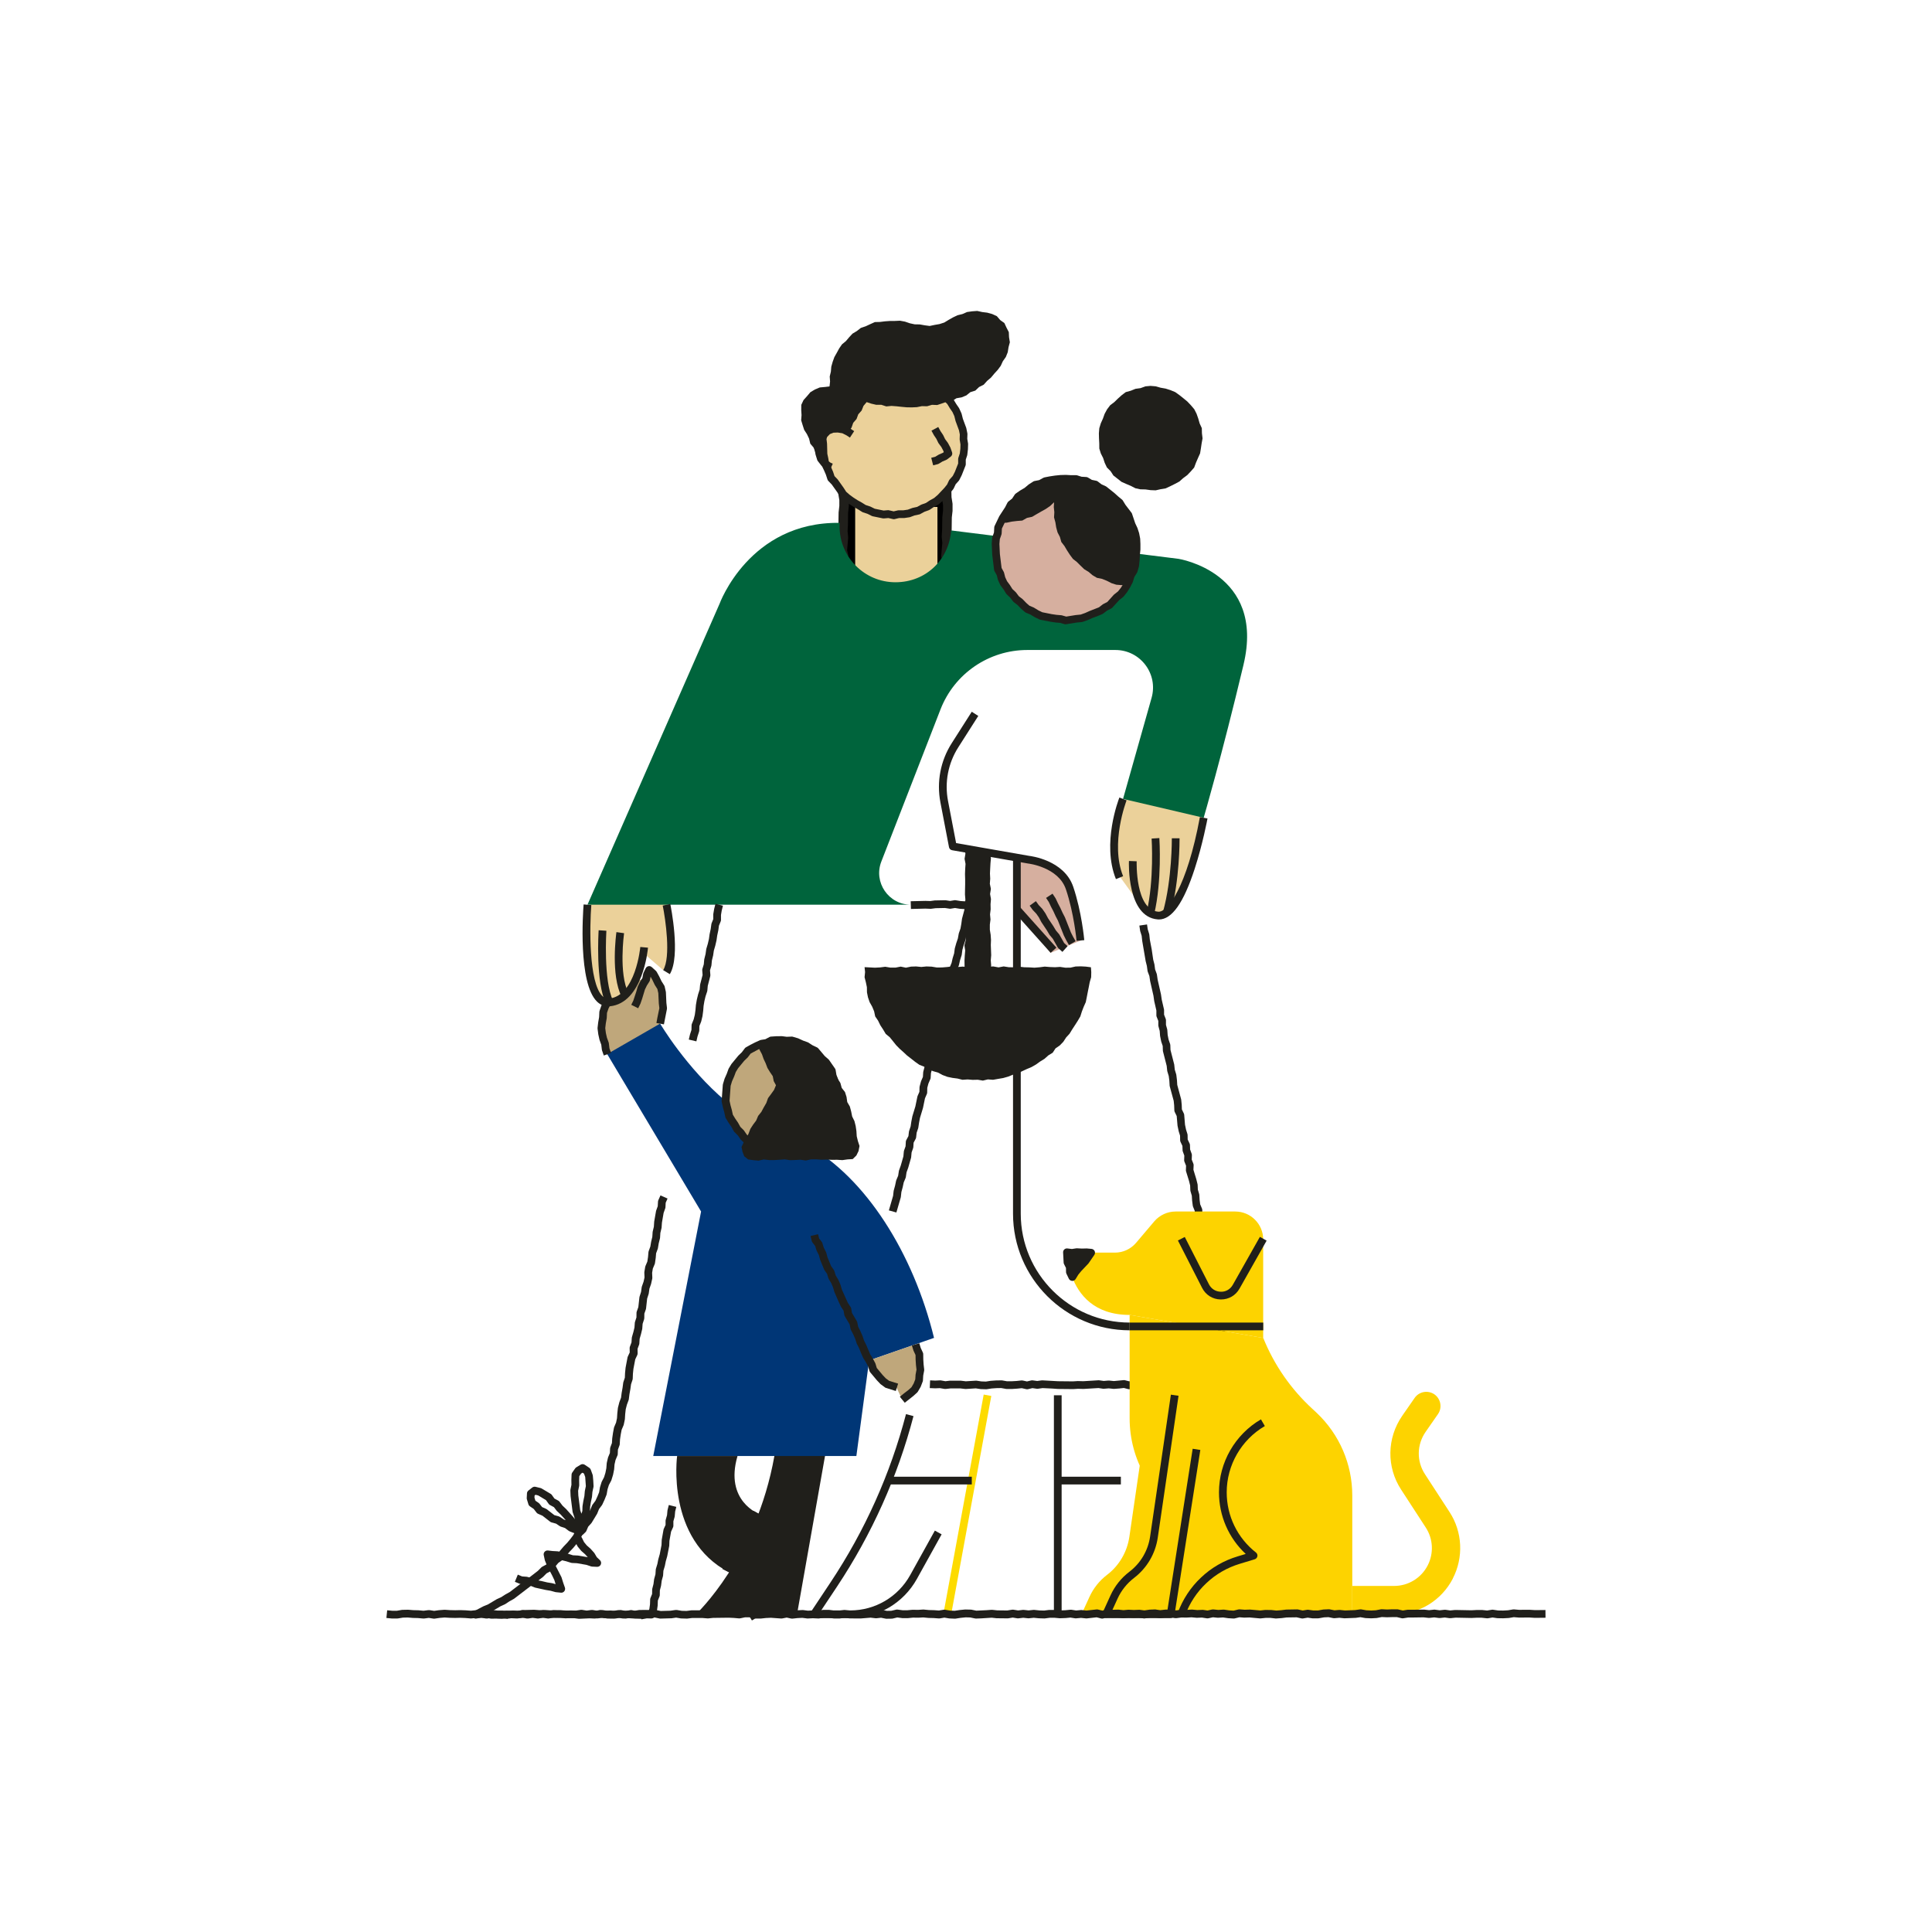 <svg width="200" height="200" viewBox="0 0 200 200" fill="none" xmlns="http://www.w3.org/2000/svg">
<g clip-path="url(#clip0_4136_14517)">
<path d="M88.028 61.062V51.982H97.544V61.062H88.028Z" fill="#EBD19A" stroke="black"/>
<path d="M86.868 57.824L86.712 57.164C86.7 57.112 86.696 57.06 86.7 57.004L86.812 55.712L86.752 55.096C86.752 55.068 86.752 55.04 86.752 55.016L86.792 54.352L86.812 53.048L86.888 52.364V51.772L86.784 51.152C86.78 51.128 86.776 51.104 86.776 51.08L86.76 50.416L87.752 50.348L87.764 50.976L87.864 51.6C87.868 51.624 87.872 51.652 87.872 51.68V52.34C87.872 52.36 87.872 52.38 87.872 52.4L87.796 53.068L87.78 54.34L87.74 54.988L87.8 55.608C87.8 55.64 87.8 55.672 87.8 55.704L87.692 56.96L87.828 57.544L86.864 57.82L86.868 57.824Z" fill="#201F1B"/>
<path d="M97.604 58.316L97.448 57.656C97.436 57.604 97.432 57.552 97.436 57.496L97.548 56.204L97.488 55.588C97.488 55.56 97.488 55.532 97.488 55.508L97.528 54.844L97.548 53.54L97.624 52.856V52.264L97.52 51.644C97.516 51.62 97.512 51.596 97.512 51.572L97.496 50.908L98.488 50.84L98.5 51.468L98.6 52.092C98.604 52.116 98.608 52.144 98.608 52.172V52.832C98.608 52.852 98.608 52.872 98.608 52.892L98.532 53.56L98.516 54.832L98.476 55.48L98.536 56.1C98.536 56.132 98.536 56.164 98.536 56.196L98.428 57.452L98.564 58.036L97.6 58.312L97.604 58.316Z" fill="#201F1B"/>
<path d="M106.108 88.931L108.288 89.659L109.596 90.459L110.832 91.839L111.412 94.055L111.884 97.359L108.76 98.639L105.308 94.271L105.164 88.715L106.108 88.931Z" fill="#D6AF9F"/>
<path d="M117.08 81.814C117.008 82.031 115.844 83.775 115.844 83.775L115.264 88.278L115.556 90.239C115.556 90.239 118.58 94.451 118.704 94.451C118.828 94.451 119.124 94.451 119.484 94.635C119.844 94.819 120.932 94.487 121.152 94.198C121.368 93.906 122.424 92.562 122.604 92.055C122.784 91.546 123.732 88.459 123.732 88.459L124.496 85.478L124.532 83.627L117.084 81.811L117.08 81.814Z" fill="#EBD19A"/>
<path d="M62.464 92.62C62.3 92.728 60.692 93.928 60.692 93.928L60.664 98.068L61.156 102.208C61.156 102.208 61.156 102.7 61.7 103.08C62.244 103.46 62.216 103.84 62.776 103.788C63.336 103.736 63.904 103.296 64.356 103.188C64.808 103.08 65.604 102.464 65.912 101.516C66.22 100.572 66.492 98.556 66.492 98.556L68.648 100.424L69.324 99.7L69.488 96.54L68.672 91.42L62.46 92.62H62.464Z" fill="#EBD19A"/>
<path d="M68.404 105.443C68.512 105.171 68.62 103.483 68.62 103.483C68.62 103.483 68.348 102.447 68.348 102.283C68.348 102.119 67.936 100.627 67.936 100.627L67.176 100.455L66.748 101.335L65.912 101.515L64.532 103.331L62.776 103.783L62.428 104.563L62.284 106.707L62.612 108.667L63.412 109.831L68.024 107.795L68.404 105.435V105.443Z" fill="#BFA77B"/>
<path d="M92.688 53.488C96.651 53.488 99.864 50.282 99.864 46.328C99.864 42.374 96.651 39.168 92.688 39.168C88.725 39.168 85.512 42.374 85.512 46.328C85.512 50.282 88.725 53.488 92.688 53.488Z" fill="#EBD19A"/>
<path d="M110.452 64.168C114.416 64.168 117.628 60.962 117.628 57.008C117.628 53.053 114.416 49.848 110.452 49.848C106.489 49.848 103.276 53.053 103.276 57.008C103.276 60.962 106.489 64.168 110.452 64.168Z" fill="#D6AF9F"/>
<path d="M80.628 119.64C83.588 119.64 85.988 116.902 85.988 113.524C85.988 110.146 83.588 107.408 80.628 107.408C77.668 107.408 75.268 110.146 75.268 113.524C75.268 116.902 77.668 119.64 80.628 119.64Z" fill="#BFA77B"/>
<path d="M109.9 144.436H109.1V167.112H109.9V144.436Z" fill="#201F1B"/>
<path d="M101.832 144.365L97.666 167.041L98.453 167.186L102.619 144.509L101.832 144.365Z" fill="#FDDB00"/>
<path d="M88.016 167.511H84.26C84.112 167.511 83.976 167.431 83.908 167.299C83.84 167.167 83.844 167.011 83.928 166.887L85.976 163.807C89.54 158.443 92.168 152.583 93.788 146.391L94.564 146.595C92.92 152.871 90.256 158.811 86.644 164.251L85.008 166.711H88.02C90.592 166.711 92.964 165.315 94.216 163.063L96.776 158.447L97.476 158.835L94.916 163.451C93.524 165.955 90.884 167.507 88.02 167.507L88.016 167.511Z" fill="#201F1B"/>
<path d="M100.6 152.867H91.944V153.667H100.6V152.867Z" fill="#201F1B"/>
<path d="M116.032 152.867H109.5V153.667H116.032V152.867Z" fill="#201F1B"/>
<path d="M128.728 68.814C126.452 78.359 124.604 84.654 124.604 84.654L116.256 82.703L119.212 72.239C119.916 69.751 118.044 67.287 115.464 67.287H106.344C102.376 67.287 98.808 69.722 97.364 73.427L91.236 89.186C90.4 91.335 91.984 93.654 94.296 93.654H60.816L74.484 62.514C74.484 62.514 77.564 53.995 86.92 54.127C86.912 54.242 86.912 54.37 86.912 54.486C86.912 57.687 89.504 60.275 92.692 60.275C95.88 60.275 98.248 57.907 98.46 54.91L103.172 55.498C103.092 55.938 103.048 56.395 103.048 56.855C103.048 60.883 106.32 64.154 110.348 64.154C113.012 64.154 115.344 62.73 116.62 60.594C117.208 59.627 117.568 58.502 117.64 57.306L122 57.85C122 57.85 131.012 59.258 128.728 68.806V68.814Z" fill="#00643C"/>
<path d="M99.888 94.112C99.888 94.112 99.868 94.112 99.86 94.112L99.348 94.076L98.864 93.996L98.42 94.067C98.38 94.076 98.336 94.076 98.296 94.067L97.82 93.996L96.86 94.016L96.372 94.079C96.348 94.079 96.328 94.084 96.304 94.079L95.796 94.059L94.3 94.096L94.276 93.296L95.808 93.26L96.3 93.275L96.776 93.212C96.776 93.212 96.808 93.212 96.82 93.212L97.836 93.192C97.856 93.192 97.884 93.192 97.904 93.196L98.352 93.264L98.8 93.192C98.844 93.183 98.888 93.183 98.928 93.192L99.436 93.275L99.864 93.303L100.328 93.228L100.456 94.016L99.944 94.1C99.924 94.1 99.9 94.103 99.88 94.103L99.888 94.112Z" fill="#201F1B"/>
<path d="M116.9 143.815C116.868 143.815 116.832 143.811 116.8 143.803L116.344 143.683L115.888 143.735L115.344 143.775C115.32 143.775 115.296 143.775 115.272 143.775L114.78 143.723L114.288 143.763C114.26 143.763 114.228 143.763 114.2 143.763L113.712 143.691L112.16 143.783L111.596 143.767L111.104 143.799L109.492 143.783L108.94 143.743L107.928 143.695L107.44 143.763C107.404 143.767 107.368 143.767 107.332 143.763L106.876 143.699L106.416 143.807C106.36 143.819 106.296 143.823 106.24 143.807L105.772 143.703L105.308 143.751L104.764 143.787H104.208C104.184 143.787 104.164 143.783 104.14 143.779L103.648 143.691L103.156 143.699L102.648 143.735L102.148 143.811C102.124 143.811 102.1 143.819 102.076 143.815L101.548 143.799C101.548 143.799 101.516 143.799 101.5 143.795L101.012 143.723L99.996 143.787C99.972 143.787 99.952 143.787 99.928 143.787L99.4 143.727H98.412L97.904 143.783C97.864 143.787 97.828 143.783 97.788 143.783L97.3 143.699L96.812 143.719L96.248 143.695L96.284 142.895L96.812 142.919L97.308 142.895C97.336 142.895 97.364 142.895 97.396 142.899L97.868 142.983L98.34 142.927C98.34 142.927 98.368 142.927 98.384 142.927H99.448L99.98 142.991L101.004 142.927C101.032 142.927 101.06 142.927 101.088 142.927L101.592 143.003L102.06 143.019L102.552 142.943L103.112 142.903L103.664 142.895C103.684 142.895 103.712 142.895 103.74 142.899L104.236 142.987H104.732L105.232 142.959L105.744 142.903C105.788 142.899 105.832 142.903 105.872 142.911L106.312 143.007L106.752 142.903C106.8 142.891 106.848 142.891 106.896 142.895L107.372 142.959L107.844 142.895C107.868 142.895 107.896 142.891 107.924 142.895L109.512 142.983L111.072 142.999L111.572 142.967L112.14 142.983L113.692 142.887C113.716 142.887 113.744 142.887 113.772 142.887L114.256 142.955L114.74 142.915C114.764 142.915 114.788 142.915 114.812 142.915L115.308 142.967L116.32 142.871C116.368 142.867 116.42 142.871 116.464 142.883L116.9 142.995L117.336 142.899C117.388 142.887 117.44 142.887 117.492 142.899L117.964 142.983L118.432 142.923C118.432 142.923 118.464 142.923 118.476 142.923L119.008 142.915C119.008 142.915 119.04 142.915 119.052 142.915L119.532 142.963L120.012 142.891C120.044 142.887 120.08 142.883 120.116 142.891L120.648 142.951H121.14L121.644 142.927C121.672 142.927 121.7 142.927 121.724 142.931L122.208 143.003L123.76 142.895L124.328 142.911L125.368 142.991L125.864 142.935C125.864 142.935 125.892 142.935 125.908 142.935H126.44L126.94 142.911C126.94 142.911 126.936 142.879 126.936 142.863L126.908 142.379L126.776 141.915C126.768 141.887 126.764 141.859 126.76 141.831L126.728 141.339L126.604 140.867L126.5 140.319L126.368 139.267L126.136 138.263L125.944 137.219L125.892 136.711L125.72 136.263L125.56 135.723C125.56 135.723 125.548 135.683 125.548 135.663L125.48 135.143L125.384 134.651C125.38 134.623 125.376 134.595 125.376 134.567L125.384 134.099L125.24 133.659L125.092 133.135C125.08 133.099 125.076 133.059 125.076 133.023L125.084 132.563L124.92 132.135C124.908 132.107 124.904 132.079 124.896 132.051L124.76 131.043L124.58 130.595C124.564 130.551 124.552 130.503 124.552 130.455L124.54 129.923L124.484 129.475L124.344 128.999C124.336 128.971 124.332 128.943 124.328 128.915L124.292 128.455L124.1 128.027C124.08 127.987 124.068 127.939 124.068 127.895L124 126.883L123.848 126.431L123.692 125.911C123.68 125.871 123.676 125.831 123.676 125.795V125.339L123.504 124.919C123.488 124.887 123.48 124.851 123.476 124.815L123.408 124.291L123.376 123.779L123.24 123.315C123.232 123.283 123.224 123.251 123.224 123.219L123.204 122.727L123.088 122.255L122.784 121.271C122.768 121.227 122.764 121.179 122.764 121.131L122.78 120.675L122.612 120.255C122.592 120.203 122.58 120.147 122.584 120.091L122.6 119.627L122.444 119.199C122.428 119.159 122.42 119.119 122.42 119.075L122.404 118.627L122.208 118.211C122.184 118.159 122.172 118.103 122.168 118.047L122.16 117.567L122.02 117.115L121.904 116.563C121.904 116.563 121.9 116.535 121.896 116.519L121.812 115.531L121.608 115.111C121.584 115.063 121.572 115.007 121.568 114.951L121.548 114.419L121.5 113.955L121.092 112.455C121.084 112.431 121.084 112.407 121.08 112.383L121.048 111.855L120.988 111.391L120.844 110.915C120.836 110.891 120.832 110.867 120.828 110.839L120.776 110.339L120.392 108.839C120.384 108.811 120.38 108.783 120.38 108.751L120.364 108.279L120.212 107.831C120.212 107.831 120.2 107.799 120.2 107.779L120.096 107.263C120.096 107.263 120.092 107.231 120.088 107.211L120.052 106.719L119.924 106.247C119.916 106.215 119.912 106.179 119.908 106.147V105.687L119.736 105.255C119.716 105.207 119.708 105.159 119.708 105.107V104.611L119.484 103.631L119.404 103.071L119.06 101.555L118.984 101.043L118.812 100.583C118.8 100.555 118.796 100.527 118.792 100.495L118.724 99.995L118.6 99.503L118.24 97.391L118.184 96.871L118.036 96.399C118.036 96.399 118.024 96.359 118.024 96.339L117.948 95.815L118.74 95.699L118.812 96.195L118.96 96.675C118.968 96.699 118.972 96.727 118.976 96.751L119.032 97.279L119.224 98.283L119.38 99.343L119.504 99.823C119.504 99.823 119.512 99.855 119.512 99.871L119.576 100.351L119.744 100.811C119.752 100.839 119.76 100.867 119.764 100.895L119.84 101.419L120.184 102.939L120.264 103.491L120.496 104.491C120.504 104.519 120.504 104.547 120.504 104.579V105.039L120.672 105.467C120.688 105.511 120.7 105.563 120.7 105.611V106.095L120.828 106.555C120.836 106.579 120.84 106.607 120.84 106.631L120.876 107.135L120.968 107.603L121.132 108.083C121.144 108.119 121.152 108.159 121.152 108.199L121.168 108.687L121.552 110.183C121.552 110.183 121.56 110.219 121.56 110.239L121.612 110.727L121.756 111.199C121.764 111.219 121.768 111.243 121.772 111.267L121.836 111.791L121.868 112.307L122.268 113.787C122.272 113.807 122.28 113.831 122.28 113.851L122.332 114.375L122.348 114.847L122.548 115.263C122.568 115.307 122.584 115.359 122.588 115.407L122.672 116.431L122.776 116.927L122.924 117.399C122.936 117.435 122.94 117.471 122.94 117.511L122.948 117.959L123.144 118.371C123.168 118.419 123.18 118.475 123.184 118.527L123.2 118.995L123.36 119.435C123.376 119.483 123.384 119.535 123.384 119.587L123.368 120.043L123.536 120.463C123.556 120.515 123.568 120.571 123.564 120.627L123.544 121.095L123.836 122.051L123.968 122.579C123.976 122.607 123.98 122.631 123.98 122.659L124 123.143L124.136 123.603C124.144 123.631 124.148 123.663 124.152 123.691L124.184 124.219L124.24 124.663L124.428 125.111C124.448 125.163 124.46 125.215 124.46 125.271V125.747L124.756 126.683C124.768 126.719 124.776 126.755 124.776 126.791L124.84 127.771L125.032 128.199C125.052 128.239 125.064 128.287 125.064 128.331L125.1 128.815L125.236 129.283C125.244 129.303 125.248 129.327 125.248 129.347L125.312 129.871L125.324 130.371L125.496 130.803C125.508 130.835 125.516 130.871 125.52 130.903L125.652 131.891L125.828 132.351C125.848 132.399 125.856 132.451 125.856 132.499L125.848 132.979L125.976 133.431L126.136 133.919C126.152 133.963 126.156 134.007 126.156 134.051L126.148 134.547L126.24 135.023L126.308 135.539L126.448 136.015L126.628 136.483C126.64 136.515 126.648 136.551 126.652 136.587L126.704 137.111L127.12 139.115C127.12 139.115 127.128 139.147 127.128 139.163L127.256 140.195L127.352 140.695L127.48 141.175C127.488 141.199 127.492 141.227 127.492 141.255L127.524 141.743L127.656 142.211C127.664 142.239 127.668 142.271 127.672 142.299L127.696 142.763L127.888 143.243C127.94 143.375 127.92 143.523 127.832 143.635C127.744 143.747 127.604 143.803 127.464 143.787L126.92 143.719L126.424 143.743H125.892L125.384 143.799C125.36 143.799 125.336 143.799 125.312 143.799L123.732 143.699L122.184 143.807C122.152 143.807 122.124 143.807 122.092 143.807L121.604 143.731L121.116 143.759H120.56L120.044 143.699L119.564 143.771C119.532 143.775 119.496 143.775 119.464 143.771L118.956 143.719H118.472L117.964 143.791C117.924 143.795 117.88 143.791 117.844 143.791L117.392 143.711L116.94 143.811C116.912 143.819 116.884 143.819 116.852 143.819L116.9 143.815Z" fill="#201F1B"/>
<path d="M92.788 125.515L92.016 125.299L92.452 123.795L92.508 123.299C92.508 123.279 92.516 123.259 92.52 123.239L92.66 122.727L92.764 122.231C92.768 122.207 92.776 122.183 92.788 122.159L92.976 121.711L93.048 121.235C93.048 121.207 93.06 121.183 93.068 121.155L93.248 120.655L93.52 119.703L93.564 119.207C93.564 119.175 93.576 119.139 93.584 119.111L93.744 118.663L93.772 118.183C93.772 118.127 93.792 118.067 93.82 118.019L94.04 117.607L94.092 117.155C94.092 117.127 94.1 117.099 94.112 117.071L94.268 116.603L94.34 116.111L94.444 115.575C94.444 115.575 94.452 115.547 94.456 115.531L94.76 114.531L94.968 113.519C94.972 113.495 94.98 113.471 94.992 113.447L95.176 113.027L95.188 112.563C95.188 112.531 95.192 112.503 95.2 112.471L95.336 111.963C95.336 111.963 95.348 111.927 95.356 111.907L95.54 111.479L95.568 111.011C95.568 110.983 95.572 110.959 95.58 110.931L95.716 110.419C95.724 110.387 95.736 110.359 95.752 110.331L95.976 109.919L96.032 109.467L96.148 108.919L96.292 108.419L96.348 107.923C96.348 107.899 96.356 107.871 96.364 107.847L96.836 106.363L96.928 105.867L96.992 105.359C96.996 105.323 97.004 105.291 97.02 105.259L97.204 104.815L97.264 104.339C97.264 104.339 97.268 104.307 97.276 104.287L97.412 103.775C97.412 103.775 97.42 103.747 97.428 103.731L97.62 103.235L97.764 102.799L97.804 102.315C97.804 102.315 97.808 102.279 97.812 102.259L98.296 100.203C98.3 100.183 98.308 100.159 98.316 100.139L98.508 99.679L98.616 99.199L98.772 98.695L98.836 98.203C98.836 98.203 98.844 98.163 98.848 98.147L98.992 97.639L99.16 97.147L99.248 96.655C99.248 96.655 99.256 96.615 99.264 96.595L99.428 96.123L99.516 95.631L99.584 95.123C99.584 95.123 99.588 95.087 99.596 95.071L99.868 94.055L100.032 93.535L100.796 93.775L100.636 94.279L100.372 95.255L100.304 95.755L100.208 96.295C100.208 96.295 100.2 96.335 100.192 96.355L100.028 96.827L99.94 97.319C99.94 97.319 99.932 97.359 99.924 97.375L99.752 97.875L99.624 98.331L99.56 98.827C99.56 98.851 99.552 98.875 99.544 98.895L99.384 99.399L99.276 99.883C99.272 99.907 99.264 99.927 99.256 99.951L99.064 100.415L98.596 102.407L98.556 102.911C98.556 102.943 98.548 102.975 98.536 103.003L98.372 103.507L98.18 103.999L98.06 104.463L97.996 104.963C97.992 104.999 97.984 105.031 97.968 105.063L97.784 105.507L97.724 105.983L97.628 106.523C97.628 106.523 97.62 106.555 97.616 106.571L97.148 108.039L97.092 108.527C97.092 108.547 97.084 108.571 97.08 108.591L96.936 109.095L96.832 109.583L96.772 110.075C96.764 110.123 96.752 110.175 96.724 110.219L96.484 110.655L96.372 111.079L96.34 111.575C96.34 111.619 96.328 111.667 96.308 111.707L96.108 112.171L95.992 112.607L95.98 113.099C95.98 113.151 95.968 113.199 95.948 113.247L95.752 113.703L95.548 114.691L95.236 115.723L95.14 116.219L95.064 116.727C95.064 116.751 95.056 116.771 95.048 116.795L94.892 117.255L94.836 117.743C94.832 117.795 94.816 117.843 94.792 117.887L94.576 118.291L94.548 118.739C94.548 118.775 94.54 118.815 94.528 118.847L94.368 119.299L94.324 119.783C94.324 119.807 94.316 119.831 94.312 119.855L94.02 120.875L93.844 121.363L93.772 121.851C93.768 121.883 93.76 121.915 93.744 121.947L93.552 122.407L93.448 122.891L93.312 123.395L93.256 123.895C93.256 123.919 93.248 123.939 93.244 123.963L92.8 125.491L92.788 125.515Z" fill="#201F1B"/>
<path d="M86.652 143.672L82.508 167.108H72.044C72.044 167.108 78.296 161.272 80.164 150.724L86.652 143.672Z" fill="#201F1B"/>
<path d="M92.512 53.743C92.48 53.743 92.452 53.743 92.42 53.731L91.964 53.627L91.496 53.667C91.46 53.667 91.424 53.667 91.388 53.66L90.352 53.447C90.32 53.44 90.288 53.431 90.256 53.416L89.808 53.191L89.34 53.039C89.308 53.028 89.276 53.016 89.248 52.995L88.804 52.715L88.368 52.471L87.908 52.175L87.464 51.855L87.04 51.492C87.012 51.468 86.988 51.44 86.964 51.407L86.676 50.959L86.104 50.156L85.752 49.791C85.712 49.748 85.68 49.696 85.66 49.639L85.496 49.136L85.304 48.691L85.08 48.231C85.064 48.196 85.052 48.16 85.044 48.123L84.956 47.603L84.852 47.108C84.848 47.084 84.844 47.056 84.844 47.028L84.82 45.992L84.764 45.495C84.76 45.452 84.764 45.411 84.772 45.367L84.876 44.876L84.924 44.376C84.924 44.34 84.936 44.3 84.952 44.264L85.136 43.803L85.244 43.324C85.252 43.279 85.272 43.239 85.292 43.203L85.544 42.795L85.692 42.34C85.704 42.303 85.72 42.272 85.74 42.239L86.032 41.803C86.032 41.803 86.048 41.779 86.06 41.767L86.376 41.392L86.636 40.971C86.66 40.931 86.688 40.9 86.724 40.871L87.116 40.556L87.852 39.84C87.852 39.84 87.876 39.819 87.888 39.807L88.308 39.495L88.776 39.196C88.776 39.196 88.812 39.175 88.832 39.167L90.296 38.568C90.296 38.568 90.332 38.556 90.352 38.551L90.86 38.431C90.884 38.428 90.908 38.423 90.928 38.423L91.428 38.395L91.92 38.312C91.94 38.312 91.96 38.316 91.988 38.307H92.508L93 38.272C93.044 38.272 93.084 38.272 93.12 38.279L93.58 38.388L94.06 38.376C94.116 38.371 94.18 38.388 94.232 38.411L94.688 38.615L95.16 38.743C95.16 38.743 95.196 38.755 95.216 38.764L95.692 38.975L96.18 39.239L97.076 39.831C97.076 39.831 97.108 39.852 97.12 39.864L97.508 40.208L97.896 40.528L98.664 41.303C98.684 41.324 98.704 41.347 98.72 41.376L98.992 41.824L99.276 42.239C99.276 42.239 99.3 42.276 99.308 42.3L99.524 42.776C99.536 42.8 99.544 42.819 99.548 42.843L99.676 43.352L100.02 44.279C100.02 44.279 100.032 44.319 100.036 44.34L100.14 44.852C100.148 44.883 100.148 44.916 100.148 44.947L100.132 45.431L100.212 45.907C100.216 45.935 100.22 45.959 100.216 45.987L100.2 46.511L100.136 47.063C100.136 47.092 100.128 47.115 100.12 47.144L99.976 47.584V48.059C99.976 48.108 99.964 48.156 99.948 48.203L99.56 49.188L99.308 49.688C99.292 49.719 99.272 49.748 99.248 49.776L98.932 50.127L98.732 50.551C98.72 50.58 98.7 50.608 98.684 50.632L98.356 51.039L97.612 51.828L97.184 52.196C97.164 52.212 97.14 52.227 97.116 52.243L96.652 52.495L96.248 52.767C96.22 52.788 96.192 52.8 96.16 52.812L95.696 52.98L95.264 53.215C95.232 53.236 95.192 53.248 95.156 53.255L94.672 53.359L94.208 53.532C94.18 53.539 94.156 53.547 94.124 53.551L93.608 53.627C93.608 53.627 93.572 53.627 93.552 53.627H93.076L92.604 53.739C92.572 53.748 92.544 53.752 92.512 53.752V53.743ZM91.992 52.824C92.024 52.824 92.052 52.824 92.084 52.836L92.512 52.935L92.94 52.836C92.968 52.828 93 52.824 93.032 52.824H93.528L93.976 52.76L94.428 52.592C94.428 52.592 94.464 52.58 94.484 52.575L94.94 52.475L95.348 52.252C95.348 52.252 95.384 52.231 95.404 52.227L95.852 52.068L96.248 51.803L96.704 51.551L97.072 51.236L97.76 50.508L98.04 50.16L98.244 49.727C98.26 49.691 98.284 49.66 98.308 49.632L98.628 49.276L98.844 48.855L99.188 47.983V47.52C99.188 47.48 99.196 47.435 99.208 47.395L99.36 46.935L99.416 46.456L99.428 46.008L99.348 45.528C99.344 45.499 99.34 45.475 99.344 45.447L99.36 44.971L99.272 44.539L98.92 43.587L98.792 43.075L98.604 42.663L98.328 42.26L98.068 41.831L97.372 41.127L97 40.824L96.62 40.487L95.78 39.931L95.352 39.7L94.932 39.516L94.456 39.388C94.456 39.388 94.416 39.376 94.396 39.367L93.996 39.188L93.552 39.2C93.516 39.2 93.484 39.2 93.452 39.188L93 39.08L92.54 39.111H92.024L91.544 39.191C91.544 39.191 91.516 39.191 91.5 39.196L91.012 39.224L90.564 39.328L89.18 39.892L88.764 40.156L88.392 40.435L87.672 41.139C87.672 41.139 87.652 41.16 87.64 41.167L87.284 41.456L87.044 41.843C87.044 41.843 87.024 41.876 87.008 41.892L86.684 42.272L86.436 42.639L86.288 43.087C86.28 43.115 86.264 43.148 86.248 43.172L86.008 43.563L85.908 44.011C85.904 44.032 85.896 44.051 85.888 44.072L85.712 44.508L85.668 44.971C85.668 44.971 85.668 45.004 85.66 45.016L85.564 45.468L85.616 45.928L85.644 46.971L85.744 47.444L85.824 47.923L86.028 48.347L86.24 48.84L86.388 49.288L86.696 49.608C86.696 49.608 86.724 49.636 86.732 49.651L87.332 50.495L87.596 50.907L87.948 51.215L88.344 51.504L88.764 51.776L89.196 52.016L89.616 52.279L90.068 52.428C90.068 52.428 90.104 52.44 90.124 52.452L90.552 52.663L91.472 52.852L91.948 52.812C91.948 52.812 91.968 52.812 91.98 52.812L91.992 52.824Z" fill="#201F1B"/>
<path d="M110.344 64.636C110.308 64.636 110.268 64.632 110.232 64.62L109.752 64.48L109.276 64.44L108.736 64.36L107.688 64.152C107.652 64.144 107.62 64.136 107.588 64.12L107.116 63.888L106.664 63.616L106.204 63.424C106.164 63.408 106.128 63.384 106.096 63.356L105.7 63.008L105.332 62.628L104.944 62.328C104.916 62.308 104.892 62.28 104.868 62.252L104.576 61.864L104.22 61.528C104.196 61.504 104.172 61.48 104.156 61.448L103.88 61.008L103.584 60.612C103.568 60.592 103.556 60.568 103.544 60.544L103.324 60.072C103.312 60.048 103.304 60.024 103.3 60.004L103.184 59.544L102.952 59.124C102.928 59.084 102.912 59.036 102.908 58.988L102.716 57.428L102.664 56.312C102.664 56.312 102.664 56.284 102.664 56.268L102.708 55.704C102.708 55.672 102.716 55.636 102.728 55.604L102.896 55.12L102.924 54.6C102.924 54.548 102.94 54.496 102.96 54.448L103.444 53.44C103.444 53.44 103.46 53.408 103.472 53.396L104.056 52.5L104.288 52.044C104.316 51.992 104.352 51.948 104.396 51.912L104.776 51.612L105.044 51.204C105.072 51.16 105.108 51.124 105.152 51.092L105.6 50.78L106.064 50.508L106.456 50.18C106.456 50.18 106.484 50.16 106.496 50.148L106.956 49.852C106.996 49.824 107.044 49.804 107.092 49.796L107.576 49.7L108.004 49.464C108.04 49.444 108.08 49.428 108.12 49.42L108.656 49.316L109.208 49.232L109.768 49.176L110.336 49.16L110.892 49.192H111.392C111.432 49.192 111.472 49.192 111.512 49.208L111.964 49.352L112.444 49.38C112.508 49.38 112.572 49.404 112.628 49.436L113.028 49.676L113.48 49.768C113.54 49.78 113.592 49.804 113.64 49.84L114.028 50.136L114.464 50.336C114.496 50.352 114.524 50.368 114.548 50.388L115.356 51.032L115.764 51.4L116.156 51.724C116.188 51.752 116.22 51.784 116.24 51.824L116.516 52.272L117.128 53.072C117.156 53.108 117.176 53.144 117.188 53.188L117.516 54.164L117.728 54.616C117.728 54.616 117.74 54.648 117.748 54.66L117.912 55.16C117.912 55.16 117.92 55.192 117.924 55.208L118.024 55.724C118.024 55.724 118.028 55.764 118.032 55.784L118.056 56.308V56.848C118.056 56.848 118.06 56.876 118.056 56.892L118 57.452L117.972 57.996L117.912 58.58C117.912 58.604 117.904 58.628 117.9 58.648L117.744 59.192C117.732 59.228 117.72 59.26 117.7 59.292L117.424 59.732L117.28 60.22C117.272 60.244 117.264 60.268 117.252 60.288L116.996 60.788L116.692 61.276C116.692 61.276 116.676 61.3 116.668 61.312L116.332 61.736C116.312 61.76 116.288 61.784 116.264 61.804L115.86 62.12L115.156 62.896C115.124 62.932 115.084 62.96 115.044 62.984L114.592 63.216L114.192 63.524C114.164 63.544 114.132 63.564 114.1 63.576L113.6 63.784L113.08 63.976L112.616 64.184L112.076 64.376C112.044 64.388 112.012 64.392 111.98 64.396L111.44 64.448L110.388 64.616C110.388 64.616 110.352 64.616 110.332 64.616L110.344 64.636ZM107.896 63.38L108.876 63.576L109.368 63.648L109.86 63.688C109.888 63.688 109.912 63.696 109.94 63.704L110.376 63.828L111.352 63.672L111.872 63.62L112.336 63.456L112.796 63.248L113.76 62.872L114.144 62.576C114.144 62.576 114.184 62.548 114.204 62.536L114.624 62.32L115.296 61.576C115.296 61.576 115.328 61.544 115.348 61.528L115.74 61.22L116.032 60.848L116.308 60.408L116.528 59.972L116.68 59.464C116.692 59.428 116.704 59.396 116.724 59.364L117 58.924L117.132 58.468L117.184 57.94L117.212 57.396L117.268 56.84L117.24 55.856L117.148 55.392L117 54.94L116.788 54.488C116.788 54.488 116.776 54.456 116.768 54.444L116.456 53.516L115.856 52.732L115.592 52.308L115.236 52.012L114.836 51.652L114.076 51.052L113.648 50.856C113.62 50.844 113.596 50.828 113.572 50.812L113.22 50.544L112.788 50.456C112.744 50.448 112.704 50.432 112.664 50.408L112.292 50.184L111.86 50.16C111.828 50.16 111.792 50.152 111.76 50.144L111.32 50.004H110.856L110.308 49.972L109.804 49.988L109.296 50.036L108.328 50.204L107.904 50.436C107.868 50.456 107.828 50.468 107.788 50.476L107.32 50.572L106.944 50.812L106.548 51.148C106.548 51.148 106.512 51.176 106.492 51.188L106.024 51.46L105.668 51.708L105.408 52.104C105.384 52.14 105.356 52.172 105.32 52.2L104.956 52.484L104.744 52.896L104.148 53.816L103.716 54.716L103.692 55.216C103.692 55.252 103.684 55.292 103.672 55.328L103.5 55.816L103.46 56.304L103.508 57.352L103.684 58.796L103.904 59.196C103.92 59.224 103.932 59.256 103.94 59.288L104.06 59.76L104.248 60.164L104.536 60.552L104.804 60.976L105.148 61.3C105.148 61.3 105.18 61.332 105.192 61.352L105.472 61.724L105.84 62.008C105.84 62.008 105.872 62.032 105.884 62.048L106.248 62.424L106.568 62.704L106.996 62.884C106.996 62.884 107.032 62.9 107.048 62.912L107.496 63.184L107.888 63.376L107.896 63.38Z" fill="#201F1B"/>
<path d="M124.488 45.379L124.392 45.903L124.316 46.419L124.232 46.935L124.016 47.415L123.808 47.895L123.62 48.399L123.268 48.803L122.904 49.183L122.48 49.499L122.088 49.847L121.624 50.095L121.152 50.331L120.672 50.555L120.148 50.643L119.632 50.759L119.104 50.739L118.58 50.667L118.052 50.655L117.536 50.543L117.064 50.299L116.58 50.095L116.096 49.879L115.68 49.551L115.26 49.223L114.968 48.775L114.588 48.395L114.36 47.915L114.196 47.415L113.956 46.939L113.8 46.435L113.796 45.903L113.768 45.379L113.756 44.855L113.8 44.327L113.956 43.819L114.172 43.339L114.352 42.839L114.604 42.375L114.924 41.951L115.352 41.627L115.724 41.263L116.116 40.911L116.54 40.591L117.06 40.447L117.544 40.251L118.068 40.179L118.572 39.995L119.104 39.947L119.632 39.991L120.144 40.135L120.664 40.227L121.168 40.387L121.66 40.591L122.096 40.903L122.508 41.231L122.916 41.567L123.28 41.951L123.628 42.359L123.868 42.831L124.044 43.331L124.188 43.835L124.412 44.323L124.424 44.855L124.488 45.379Z" fill="#201F1B"/>
<path d="M96.6 48.167L96.4 47.391L96.812 47.287L97.164 47.071C97.164 47.071 97.196 47.055 97.212 47.047L97.6 46.879L97.7 46.807L97.648 46.655L97.448 46.275L97.172 45.903C97.172 45.903 97.144 45.863 97.132 45.839L96.932 45.427L96.676 45.047L96.424 44.583L97.128 44.203L97.36 44.631L97.612 45.003C97.612 45.003 97.632 45.035 97.64 45.051L97.836 45.455L98.108 45.823C98.108 45.823 98.132 45.855 98.14 45.875L98.372 46.307C98.372 46.307 98.388 46.343 98.396 46.363L98.556 46.819C98.616 46.983 98.556 47.167 98.42 47.271L98.048 47.551C98.024 47.571 97.996 47.587 97.968 47.599L97.56 47.775L97.18 48.007C97.148 48.027 97.108 48.043 97.072 48.051L96.604 48.171L96.6 48.167Z" fill="#201F1B"/>
<path d="M117.593 56.864V57.42L117.573 57.984L117.417 58.524L117.353 59.088L117.177 59.624L116.845 60.092L116.593 60.556L116.089 60.572L115.557 60.528L115.049 60.364L114.573 60.12L114.085 59.924L113.553 59.816L113.097 59.544L112.689 59.2L112.237 58.924L111.857 58.556L111.485 58.184L111.065 57.852L110.749 57.424L110.461 56.98L110.193 56.528L109.865 56.1L109.721 55.584L109.477 55.112L109.337 54.596L109.253 54.072L109.113 53.56L109.145 53.024L109.089 52.496L109.117 51.996L108.701 52.388L108.253 52.692L107.781 52.956L107.313 53.224L106.845 53.5L106.309 53.616L105.829 53.888L105.281 53.932L104.745 53.996L104.213 54.108L103.669 54.132L103.645 54.104L103.745 53.588L104.057 53.14L104.369 52.7L104.649 52.232L105.037 51.848L105.469 51.524L105.873 51.172L106.233 50.744L106.741 50.54L107.201 50.252L107.681 49.988L108.213 49.868L108.749 49.792L109.269 49.632L109.809 49.64L110.345 49.604L110.869 49.58L111.389 49.608L111.905 49.712L112.425 49.792L112.921 49.96L113.373 50.236L113.857 50.44L114.329 50.668L114.689 51.064L115.097 51.38L115.525 51.684L115.897 52.052L116.181 52.496L116.537 52.884L116.817 53.328L117.033 53.812L117.145 54.328L117.345 54.808L117.465 55.312L117.573 55.824L117.689 56.336L117.593 56.864Z" fill="#201F1B"/>
<path d="M72.084 107.799L71.304 107.615L71.424 107.099L71.58 106.615L71.592 106.135C71.592 106.087 71.604 106.039 71.62 105.995L71.812 105.519L71.928 105.051L71.996 104.547L72.04 104.035L72.136 103.479L72.268 102.935L72.428 102.443L72.472 101.959C72.472 101.935 72.48 101.911 72.484 101.887L72.732 100.931L72.696 100.447C72.696 100.399 72.696 100.347 72.712 100.299L72.856 99.827L72.9 99.335C72.9 99.335 72.904 99.295 72.912 99.275L73.04 98.759L73.108 98.271C73.108 98.271 73.116 98.235 73.12 98.215L73.272 97.703L73.388 97.207L73.456 96.715L73.572 96.167L73.64 95.671C73.644 95.639 73.652 95.607 73.664 95.575L73.836 95.147V94.687C73.836 94.663 73.836 94.643 73.84 94.619L73.928 94.099L74.064 93.559L74.84 93.755L74.712 94.263L74.636 94.719V95.223C74.636 95.275 74.628 95.327 74.608 95.375L74.424 95.827L74.36 96.303L74.244 96.851L74.172 97.351L74.044 97.903L73.896 98.407L73.824 98.903L73.696 99.427L73.648 99.927C73.648 99.955 73.64 99.979 73.632 100.007L73.5 100.447L73.536 100.919C73.536 100.959 73.536 101.003 73.528 101.043L73.268 102.051L73.224 102.547C73.224 102.579 73.216 102.607 73.204 102.639L73.036 103.147L72.92 103.631L72.836 104.127L72.796 104.623L72.724 105.167C72.724 105.167 72.72 105.195 72.716 105.211L72.592 105.727C72.592 105.727 72.58 105.763 72.576 105.779L72.4 106.215L72.388 106.683C72.388 106.723 72.38 106.759 72.368 106.795L72.204 107.303L72.092 107.791L72.084 107.799Z" fill="#201F1B"/>
<path d="M66.376 167.576C66.376 167.576 66.368 167.576 66.364 167.576L65.832 167.56C65.808 167.56 65.784 167.56 65.76 167.552L65.304 167.452L64.848 167.536C64.8 167.544 64.748 167.544 64.7 167.536L64.24 167.452L63.78 167.54C63.74 167.548 63.7 167.548 63.66 167.544L63.16 167.488L62.66 167.516C62.632 167.516 62.608 167.516 62.58 167.516L62.116 167.448L61.648 167.544C61.616 167.552 61.584 167.552 61.552 167.552L61.036 167.528L59.976 167.576C59.952 167.576 59.932 167.576 59.908 167.576L59.4 167.508H58.892L58.332 167.476H57.82L57.308 167.46L56.812 167.544C56.772 167.552 56.732 167.552 56.692 167.544L56.212 167.476L55.732 167.544C55.696 167.548 55.66 167.548 55.624 167.544L55.144 167.48L54.664 167.548C54.624 167.552 54.58 167.552 54.54 167.548L54.072 167.464L53.604 167.54C53.576 167.544 53.548 167.548 53.52 167.544L52.492 167.5L51.988 167.572C51.964 167.572 51.944 167.576 51.92 167.572L51.384 167.556L50.864 167.564C50.832 167.564 50.808 167.564 50.784 167.556L50.288 167.46L49.82 167.468L49.304 167.552C49.116 167.584 48.92 167.468 48.86 167.28C48.8 167.092 48.884 166.888 49.06 166.8L50.008 166.3C50.008 166.3 50.036 166.288 50.048 166.28L50.512 166.092L51.396 165.564C51.396 165.564 51.42 165.552 51.432 165.544L51.888 165.336L52.308 165.064L52.768 164.808L54.436 163.536L54.888 163.228L55.684 162.612L56.044 162.252C56.072 162.224 56.104 162.2 56.136 162.184L56.56 161.956L56.884 161.616L57.204 161.224C57.228 161.196 57.252 161.172 57.284 161.148L57.684 160.868L58.344 160.096L58.728 159.696L59.052 159.308L59.34 158.924L59.584 158.476C59.604 158.44 59.632 158.404 59.664 158.376L60 158.064L60.184 157.644C60.2 157.604 60.224 157.568 60.252 157.536L60.588 157.164L61.1 156.32L61.288 155.852C61.3 155.82 61.32 155.788 61.34 155.76L61.64 155.36L61.844 154.916L62.02 154.48L62.104 153.988C62.104 153.988 62.112 153.956 62.116 153.94L62.272 153.436C62.28 153.412 62.288 153.388 62.3 153.368L62.532 152.924L62.672 152.472L62.768 151.992L62.808 151.48C62.808 151.48 62.812 151.44 62.816 151.424L62.936 150.908C62.94 150.888 62.948 150.864 62.956 150.844L63.136 150.412L63.156 149.948C63.156 149.908 63.168 149.864 63.18 149.828L63.348 149.38L63.376 148.904L63.456 148.344L63.556 147.808C63.56 147.78 63.568 147.752 63.58 147.728L63.776 147.264L63.872 146.808L63.904 146.304L63.964 145.756C63.964 145.756 63.968 145.72 63.976 145.7L64.108 145.184C64.108 145.184 64.116 145.156 64.12 145.144L64.292 144.684L64.352 144.2L64.448 143.656L64.516 143.144C64.516 143.12 64.524 143.096 64.532 143.072L64.684 142.62L64.704 142.14L64.76 141.584L64.964 140.508C64.972 140.476 64.98 140.444 64.996 140.416L65.188 140.008L65.18 139.56C65.18 139.512 65.188 139.46 65.204 139.412L65.372 138.964L65.404 138.488C65.404 138.46 65.412 138.432 65.42 138.404L65.568 137.892L65.68 137.424L65.716 136.924C65.716 136.892 65.724 136.86 65.736 136.832L65.884 136.38L65.892 135.9C65.892 135.856 65.9 135.816 65.916 135.772L66.08 135.312L66.192 134.296C66.192 134.272 66.2 134.244 66.208 134.22L66.36 133.744L66.428 133.252C66.428 133.224 66.436 133.2 66.448 133.172L66.62 132.688L66.72 132.244L66.7 131.752C66.7 131.724 66.7 131.696 66.704 131.668L66.792 131.144C66.796 131.112 66.808 131.084 66.82 131.052L67.012 130.6L67.084 130.124L67.128 129.616C67.128 129.58 67.14 129.544 67.152 129.512L67.324 129.04L67.404 128.552L67.528 128.04L67.56 127.54C67.56 127.516 67.564 127.496 67.572 127.472L67.688 126.988L67.72 126.488C67.72 126.488 67.72 126.46 67.724 126.444L67.908 125.392C67.908 125.368 67.916 125.348 67.924 125.324L68.088 124.868L68.116 124.388C68.116 124.34 68.132 124.292 68.148 124.248L68.372 123.748L69.104 124.072L68.912 124.508L68.888 124.976C68.888 125.016 68.88 125.052 68.864 125.088L68.696 125.564L68.524 126.564L68.488 127.08C68.488 127.104 68.484 127.124 68.476 127.148L68.36 127.632L68.328 128.132C68.328 128.156 68.324 128.18 68.316 128.204L68.188 128.72L68.108 129.212C68.104 129.236 68.096 129.26 68.088 129.284L67.92 129.74L67.88 130.22L67.8 130.772C67.796 130.804 67.784 130.84 67.772 130.868L67.58 131.324L67.508 131.76L67.528 132.264C67.528 132.3 67.528 132.336 67.52 132.368L67.404 132.888C67.404 132.888 67.396 132.92 67.392 132.936L67.228 133.404L67.16 133.892C67.16 133.916 67.152 133.936 67.144 133.96L66.992 134.432L66.88 135.448C66.88 135.48 66.868 135.508 66.86 135.54L66.704 135.984L66.696 136.46C66.696 136.5 66.688 136.54 66.676 136.576L66.524 137.04L66.488 137.524C66.488 137.544 66.484 137.568 66.48 137.588L66.356 138.104L66.216 138.592L66.184 139.084C66.184 139.124 66.172 139.16 66.16 139.196L66 139.628L66.008 140.092C66.008 140.152 65.996 140.216 65.972 140.272L65.76 140.72L65.572 141.708L65.52 142.208L65.5 142.72C65.5 142.756 65.492 142.796 65.48 142.832L65.324 143.304L65.256 143.796L65.16 144.336L65.096 144.844C65.096 144.876 65.084 144.904 65.076 144.932L64.896 145.416L64.776 145.884L64.72 146.384L64.688 146.9C64.688 146.9 64.688 146.936 64.68 146.956L64.572 147.476C64.568 147.5 64.56 147.524 64.548 147.548L64.352 148.008L64.26 148.488L64.184 149L64.156 149.5C64.156 149.54 64.144 149.58 64.132 149.616L63.968 150.06L63.948 150.536C63.948 150.584 63.936 150.628 63.916 150.672L63.72 151.14L63.616 151.596L63.576 152.1C63.576 152.1 63.576 152.132 63.568 152.144L63.464 152.668C63.464 152.668 63.456 152.696 63.452 152.708L63.296 153.216C63.288 153.24 63.28 153.264 63.268 153.284L63.032 153.728L62.892 154.172L62.804 154.68C62.8 154.708 62.792 154.736 62.78 154.76L62.58 155.256L62.348 155.756C62.336 155.78 62.32 155.808 62.304 155.828L62.012 156.216L61.832 156.664C61.832 156.664 61.816 156.704 61.804 156.72L61.248 157.636C61.236 157.656 61.22 157.676 61.204 157.692L60.888 158.044L60.7 158.48C60.68 158.532 60.648 158.576 60.608 158.612L60.26 158.936L60.036 159.352C60.036 159.352 60.016 159.384 60.004 159.4L59.684 159.828L59.328 160.252L58.944 160.656L58.268 161.448C58.244 161.472 58.22 161.496 58.192 161.516L57.796 161.792L57.492 162.16L57.104 162.568C57.076 162.6 57.04 162.624 57.004 162.644L56.576 162.876L56.244 163.212C56.244 163.212 56.22 163.232 56.208 163.244L55.36 163.9L54.908 164.208L53.24 165.484C53.24 165.484 53.208 165.508 53.192 165.516L52.728 165.776L52.308 166.052C52.308 166.052 52.272 166.072 52.256 166.08L51.792 166.292L50.96 166.788H51.404L51.924 166.8L52.428 166.728C52.452 166.728 52.472 166.728 52.496 166.728L53.532 166.768L54.024 166.688C54.068 166.68 54.112 166.68 54.156 166.688L54.628 166.772L55.1 166.708C55.136 166.704 55.172 166.704 55.208 166.708L55.688 166.772L56.172 166.704C56.208 166.7 56.244 166.7 56.28 166.704L56.756 166.772L57.232 166.692C57.26 166.688 57.284 166.684 57.312 166.688L57.848 166.708H58.368L58.928 166.74H59.436C59.436 166.74 59.472 166.74 59.492 166.74L59.992 166.808L61.016 166.76C61.016 166.76 61.044 166.76 61.06 166.76L61.548 166.78L62.036 166.68C62.08 166.672 62.128 166.668 62.172 166.676L62.668 166.748L63.164 166.72C63.188 166.72 63.208 166.72 63.232 166.72L63.704 166.772L64.176 166.68C64.224 166.668 64.276 166.672 64.328 166.68L64.788 166.768L65.248 166.68C65.3 166.672 65.356 166.672 65.408 166.68L65.908 166.788L66.364 166.804L66.856 166.716C66.884 166.712 66.908 166.708 66.936 166.708H67.164L67.224 166.54L67.288 166.08L67.304 165.572C67.304 165.524 67.316 165.48 67.332 165.436L67.504 165.012L67.512 164.556C67.512 164.524 67.516 164.492 67.524 164.464L67.648 163.98L67.712 163.488C67.712 163.488 67.716 163.452 67.724 163.436L67.852 162.972L67.884 162.488C67.884 162.456 67.892 162.428 67.9 162.4L68.052 161.9L68.144 161.428L68.296 160.896L68.48 159.94L68.5 159.444C68.5 159.444 68.5 159.408 68.504 159.392L68.684 158.368C68.688 158.336 68.7 158.304 68.712 158.272L68.9 157.86V157.416C68.904 157.38 68.912 157.344 68.92 157.312L69.052 156.848L69.096 156.364C69.096 156.344 69.1 156.324 69.108 156.3L69.236 155.796L70.012 155.992L69.892 156.468L69.848 156.956C69.848 156.98 69.84 157.008 69.836 157.032L69.708 157.48V157.956C69.704 158.012 69.692 158.068 69.668 158.116L69.468 158.556L69.3 159.504L69.28 160.004C69.28 160.004 69.28 160.044 69.272 160.064L69.072 161.092L68.92 161.628L68.824 162.108L68.676 162.6L68.644 163.076C68.644 163.104 68.636 163.128 68.632 163.156L68.5 163.632L68.436 164.124C68.436 164.124 68.432 164.156 68.428 164.172L68.308 164.632L68.3 165.116C68.3 165.164 68.288 165.212 68.272 165.26L68.1 165.688L68.084 166.144C68.084 166.144 68.084 166.172 68.084 166.184L68.012 166.704C68.012 166.728 68.004 166.752 67.996 166.78L67.828 167.272C67.772 167.436 67.608 167.536 67.44 167.544L66.956 167.532L66.464 167.62C66.44 167.624 66.416 167.628 66.396 167.628L66.376 167.576Z" fill="#201F1B"/>
<path d="M130.727 147.279C128.247 148.723 126.583 151.411 126.583 154.483C126.583 157.139 127.831 159.511 129.767 161.035L128.235 161.499C126.855 161.919 125.615 162.635 124.595 163.603C123.575 164.555 122.783 165.759 122.291 167.111H139.987V154.807C139.987 151.571 138.659 148.491 136.319 146.275C136.283 146.239 136.239 146.203 136.203 146.163L135.843 145.831C133.627 143.791 131.895 141.291 130.771 138.503L116.939 136.119V146.831C116.939 148.923 117.487 150.975 118.531 152.787L120.063 155.447L130.727 147.275V147.279Z" fill="#FDD300"/>
<path d="M130.772 138.504L116.94 136.12C113.228 136.12 111.644 133.964 110.968 132.144C110.468 130.824 110.46 129.672 110.46 129.672H115.404C116.256 129.672 117.056 129.304 117.604 128.66L119.496 126.428C120.048 125.788 120.852 125.416 121.696 125.416H127.872C129.464 125.416 130.764 126.708 130.764 128.308V138.508L130.772 138.504Z" fill="#FDD300"/>
<path d="M123.856 150.04L121.184 167.108H114.508L115.324 165.32C115.736 164.42 116.364 163.632 117.148 163.032C118.4 162.076 119.224 160.672 119.452 159.112L121.6 144.436L123.852 150.04H123.856Z" fill="#FDD300"/>
<path d="M114.504 167.112H111.956L112.776 165.32C113.188 164.416 113.812 163.632 114.596 163.032C115.852 162.08 116.672 160.668 116.908 159.112L117.988 151.708L128.02 144.432L132.568 150.016L133.056 165.172L129.048 167.108H114.504V167.112Z" fill="#FDD300"/>
<path d="M112.952 129.679L112.668 130.103L112.364 130.535L111.992 130.915L111.632 131.307L111.292 131.719L111.004 132.195L110.752 131.679L110.744 131.155L110.504 130.687L110.468 130.175L110.448 129.631L110.964 129.695L111.464 129.619L111.968 129.643L112.468 129.635L112.952 129.679Z" fill="#201F1B"/>
<path d="M111.004 132.595C111.004 132.595 110.992 132.595 110.984 132.595C110.836 132.587 110.708 132.499 110.644 132.367L110.396 131.851C110.372 131.799 110.356 131.743 110.356 131.687L110.348 131.255L110.152 130.867C110.128 130.819 110.112 130.767 110.108 130.715L110.052 129.647C110.048 129.531 110.096 129.415 110.18 129.339C110.268 129.259 110.384 129.223 110.5 129.239L110.964 129.295L111.412 129.227C111.44 129.223 111.464 129.223 111.492 129.223L111.992 129.251L112.464 129.239C112.464 129.239 112.492 129.239 112.508 129.239L112.992 129.283C113.132 129.295 113.256 129.383 113.316 129.507C113.376 129.635 113.364 129.783 113.288 129.903L112.692 130.771C112.692 130.771 112.668 130.803 112.652 130.819L111.928 131.583L111.624 131.955L111.348 132.407C111.276 132.527 111.144 132.599 111.008 132.599L111.004 132.595ZM110.9 130.575L111.1 130.971C111.128 131.023 111.144 131.083 111.144 131.143V131.267L111.324 131.051L112.056 130.275L112.224 130.035H111.976L111.488 130.015L111.028 130.083C110.992 130.087 110.956 130.087 110.92 130.083L110.868 130.075L110.9 130.567V130.575Z" fill="#201F1B"/>
<path d="M150.4 163.408C149.22 165.696 146.884 167.112 144.316 167.112H139.988V164.176H144.316C145.784 164.176 147.12 163.36 147.792 162.056C148.436 160.808 148.364 159.304 147.592 158.124L145.044 154.204C143.516 151.864 143.568 148.864 145.16 146.56L146.444 144.712C146.908 144.044 147.824 143.884 148.492 144.344C149.152 144.808 149.32 145.724 148.86 146.384L147.576 148.232C146.66 149.552 146.636 151.264 147.508 152.604L150.056 156.524C151.4 158.584 151.524 161.228 150.392 163.408H150.4Z" fill="#FDD300"/>
<path d="M89.5 100.119L89.552 100.631L89.5 101.163L89.632 101.675L89.74 102.191L89.748 102.727L89.852 103.243L90.024 103.743L90.288 104.211L90.488 104.691L90.6 105.219L90.9 105.659L91.132 106.135L91.42 106.575L91.692 107.031L92.108 107.375L92.436 107.779L92.764 108.191L93.132 108.567L93.524 108.915L93.908 109.275L94.324 109.595L94.74 109.923L95.172 110.227L95.668 110.423L96.108 110.719L96.608 110.891L97.116 111.039L97.584 111.291L98.08 111.475L98.6 111.583L99.124 111.651L99.636 111.779L100.172 111.743L100.692 111.787L101.22 111.775L101.748 111.863L102.264 111.739L102.8 111.779L103.32 111.687L103.844 111.599L104.352 111.455L104.844 111.259L105.356 111.127L105.824 110.883L106.304 110.663L106.788 110.459L107.248 110.195L107.676 109.887L108.124 109.611L108.516 109.259L108.972 108.979L109.268 108.527L109.708 108.223L110.076 107.843L110.364 107.399L110.72 107.011L110.996 106.559L111.284 106.119L111.568 105.675L111.836 105.219L111.996 104.711L112.184 104.223L112.4 103.739L112.504 103.223L112.604 102.707L112.708 102.191L112.808 101.675L112.956 101.163L112.968 100.635L112.932 100.131L112.408 100.063L111.876 100.035L111.344 100.051L110.812 100.171L110.28 100.175L109.744 100.095L109.216 100.127L108.684 100.107L108.152 100.063L107.624 100.131L107.092 100.175L106.564 100.143L106.032 100.131L105.5 100.071L104.964 100.135L104.432 100.127L103.9 100.043L103.368 100.143L102.836 100.047L102.304 100.063L101.772 100.055L101.24 100.175L100.708 100.135L100.176 100.095L99.64 100.063L99.108 100.107L98.576 100.039L98.044 100.107L97.508 100.151L96.976 100.155L96.444 100.067L95.908 100.047L95.376 100.099L94.84 100.047L94.308 100.063L93.776 100.175L93.24 100.063L92.708 100.167H92.172L91.64 100.079L91.104 100.147L90.568 100.175L90.036 100.147L89.5 100.119Z" fill="#201F1B"/>
<path d="M102.532 103.651L102.008 103.599L101.484 103.647L100.956 103.679L100.432 103.627L99.888 103.667L99.912 103.123L99.952 102.599L99.844 102.071L99.904 101.547V101.023L99.864 100.495L99.852 99.971L99.844 99.443L99.872 98.919L99.916 98.391L99.836 97.867L99.972 97.339L99.932 96.811L99.888 96.287L99.832 95.759L99.892 95.231L99.848 94.703L99.836 94.179L99.884 93.651L99.936 93.123L99.892 92.595L99.9 92.071L99.912 91.543V91.015L99.896 90.487L99.916 89.959L99.952 89.431L99.852 88.903L99.94 88.375L99.86 87.795L100.44 87.875L100.968 87.967L101.472 88.175L102.016 88.167L102.504 88.347L102.58 88.851L102.532 89.379L102.504 89.903L102.48 90.431L102.508 90.959L102.468 91.487L102.576 92.015L102.492 92.543L102.584 93.071L102.54 93.599L102.552 94.127L102.488 94.655L102.536 95.183L102.468 95.711V96.239L102.552 96.767L102.588 97.299L102.568 97.827L102.588 98.355L102.608 98.883L102.564 99.411L102.604 99.939L102.532 100.467L102.552 100.999L102.536 101.527L102.58 102.059L102.568 102.587L102.484 103.119L102.532 103.651Z" fill="#201F1B"/>
<path d="M104.124 36.956L103.816 37.392L103.596 37.871L103.28 38.295L102.924 38.684L102.588 39.087L102.188 39.428L101.832 39.824L101.356 40.063L100.964 40.435L100.452 40.596L100.032 40.935L99.54 41.136L99.012 41.227L98.556 41.52L98.024 41.584L97.524 41.76L97.02 41.928L96.48 41.907L95.968 42.056L95.436 42.044L94.916 42.148L94.388 42.172L93.86 42.163L93.332 42.115L92.808 42.059L92.284 42.02L91.748 42.072L91.236 41.904H90.7L90.184 41.783L89.716 41.627L89.388 42.016L89.196 42.499L88.848 42.888L88.668 43.376L88.324 43.772L88.152 44.267L87.848 44.675L87.34 44.416L86.744 44.316L86.22 44.471L85.684 44.587L85.328 45.008L84.952 45.392L84.768 45.895L84.648 46.423L84.748 46.98L84.924 47.52L85.384 47.864L85.82 48.231L85.648 48.471L85.288 48.103L85.02 47.66L84.756 47.215L84.412 46.819L84.22 46.331L83.88 45.928L83.756 45.407L83.536 44.944L83.248 44.499L83.088 44.004L82.936 43.504L82.976 42.975L82.944 42.464L82.948 41.911L83.18 41.416L83.544 41.011L83.892 40.599L84.36 40.319L84.864 40.108L85.408 40.059L85.872 40.004L85.928 39.492L85.892 38.975L86.012 38.471L86.056 37.956L86.196 37.459L86.372 36.971L86.624 36.523L86.872 36.068L87.164 35.644L87.568 35.312L87.9 34.916L88.256 34.535L88.704 34.267L89.112 33.947L89.616 33.776L90.088 33.556L90.568 33.34L91.096 33.328L91.608 33.264L92.124 33.227L92.64 33.224L93.168 33.2L93.684 33.295L94.18 33.464L94.688 33.575L95.216 33.584L95.724 33.675L96.24 33.743L96.748 33.636L97.26 33.547L97.752 33.388L98.2 33.115L98.652 32.859L99.12 32.636L99.628 32.511L100.112 32.3L100.636 32.227L101.164 32.188L101.68 32.303L102.2 32.367L102.712 32.508L103.192 32.727L103.544 33.136L103.972 33.44L104.192 33.916L104.432 34.38L104.456 34.907L104.54 35.431L104.404 35.94L104.32 36.464L104.124 36.956Z" fill="#201F1B"/>
<path d="M85.872 48.727L85.62 48.615C85.596 48.603 85.576 48.591 85.556 48.579L85.096 48.259C85.064 48.235 85.032 48.207 85.008 48.175L84.664 47.735C84.632 47.695 84.612 47.655 84.596 47.607L84.432 47.079C84.432 47.079 84.424 47.047 84.42 47.031L84.328 46.495C84.324 46.467 84.32 46.435 84.324 46.407L84.352 45.871C84.352 45.819 84.368 45.771 84.388 45.727L84.612 45.239C84.624 45.211 84.644 45.183 84.664 45.155L84.996 44.739C84.996 44.739 85.012 44.719 85.024 44.707L85.408 44.315C85.448 44.275 85.496 44.243 85.548 44.223L86.06 44.023C86.1 44.007 86.144 43.999 86.192 43.995L86.736 43.975C86.764 43.975 86.788 43.975 86.816 43.979L87.396 44.071C87.436 44.079 87.48 44.091 87.516 44.111L88.036 44.379C88.036 44.379 88.06 44.391 88.072 44.399L88.424 44.631L87.984 45.299L87.648 45.079L87.204 44.851L86.724 44.775L86.288 44.791L85.916 44.935L85.608 45.251L85.32 45.615L85.148 45.991L85.128 46.403L85.212 46.871L85.344 47.303L85.608 47.639L85.988 47.903L86.208 48.003L85.88 48.731L85.872 48.727Z" fill="#201F1B"/>
<path d="M96.684 138.499L89.972 140.831L88.652 150.723H67.624L72.576 125.415L62.856 109.119L68.336 105.963C68.336 105.963 71.016 110.527 75.16 114.019C75.452 116.923 77.912 119.199 80.892 119.199C81.852 119.199 82.764 118.963 83.564 118.547C89.604 121.923 94.524 129.663 96.692 138.499H96.684Z" fill="#003676"/>
<path d="M89.976 140.832C89.976 140.832 90.924 143.088 92.82 143.672L93.384 144.86C93.384 144.86 96.496 142.98 94.792 139.16L89.976 140.832Z" fill="#BFA77B"/>
<path d="M81.432 119.612H81.428L80.884 119.604L80.336 119.572L79.776 119.496C79.776 119.496 79.74 119.488 79.724 119.484L78.7 119.2C78.676 119.192 78.648 119.184 78.628 119.172L77.192 118.436C77.16 118.42 77.132 118.4 77.108 118.376L76.72 118.008C76.7 117.988 76.68 117.968 76.664 117.944L76.38 117.532L76.028 117.188C76 117.16 75.98 117.132 75.96 117.096L75.704 116.632L75.424 116.228L75.132 115.752C75.108 115.716 75.092 115.672 75.084 115.628L74.968 115.104L74.832 114.612L74.712 114.068C74.704 114.028 74.7 113.992 74.704 113.952L74.824 112.316C74.824 112.284 74.832 112.252 74.84 112.224L75 111.692C75 111.692 75.012 111.66 75.016 111.648L75.24 111.14L75.408 110.672C75.416 110.648 75.428 110.624 75.44 110.604L75.712 110.156C75.712 110.156 75.736 110.124 75.748 110.108L76.408 109.308C76.408 109.308 76.428 109.284 76.44 109.272L76.792 108.932L77.1 108.524C77.132 108.48 77.176 108.444 77.224 108.416L77.688 108.156L78.172 107.908L78.668 107.684C78.7 107.668 78.736 107.66 78.772 107.652L79.228 107.58L79.648 107.356C79.696 107.328 79.752 107.312 79.808 107.308L80.336 107.272L80.888 107.264C80.888 107.264 80.924 107.264 80.944 107.264L81.44 107.328L81.948 107.308C81.992 107.308 82.036 107.308 82.076 107.324L82.592 107.476C82.592 107.476 82.628 107.488 82.644 107.496L83.132 107.72L83.6 107.888C83.628 107.9 83.656 107.912 83.684 107.928L84.108 108.204L84.572 108.424C84.624 108.448 84.672 108.484 84.712 108.532L85.38 109.324L85.764 109.66C85.788 109.684 85.812 109.708 85.832 109.736L86.436 110.608C86.472 110.656 86.496 110.712 86.504 110.772L86.588 111.272L86.764 111.728C86.764 111.728 86.776 111.764 86.78 111.78L87.016 112.824C87.02 112.848 87.024 112.872 87.024 112.896L87.036 113.42L87.068 113.932C87.068 113.984 87.068 114.032 87.048 114.08L86.888 114.58L86.768 115.032L86.7 115.524C86.696 115.56 86.684 115.596 86.672 115.628L86.468 116.104L86.204 116.592C86.192 116.616 86.176 116.64 86.156 116.66L85.832 117.04L85.596 117.488C85.576 117.524 85.552 117.56 85.52 117.588L85.128 117.968C85.104 117.992 85.072 118.016 85.04 118.032L84.592 118.276L84.208 118.596C84.18 118.62 84.152 118.636 84.12 118.652L83.648 118.868L83.2 119.132C83.168 119.152 83.132 119.164 83.096 119.176L82.036 119.424L81.552 119.584C81.512 119.596 81.472 119.604 81.428 119.604L81.432 119.612ZM79.912 118.712L80.412 118.78L81.372 118.812L81.832 118.664L82.848 118.424L83.264 118.18C83.264 118.18 83.288 118.168 83.3 118.16L83.74 117.956L84.112 117.644C84.132 117.628 84.152 117.612 84.176 117.6L84.612 117.36L84.92 117.064L85.148 116.632C85.16 116.604 85.18 116.58 85.2 116.556L85.528 116.176L85.756 115.756L85.924 115.364L85.988 114.9C85.988 114.9 85.992 114.868 86 114.852L86.132 114.36L86.276 113.916L86.248 113.472V113.456L86.236 112.96L86.02 111.996L85.84 111.528C85.832 111.504 85.824 111.476 85.82 111.452L85.744 111L85.212 110.228L84.848 109.908C84.848 109.908 84.82 109.884 84.808 109.868L84.168 109.112L83.76 108.92C83.76 108.92 83.728 108.904 83.712 108.892L83.304 108.624L82.844 108.46L82.352 108.232L81.924 108.104L81.448 108.12C81.428 108.12 81.404 108.12 81.384 108.12L80.884 108.056H80.384L79.964 108.092L79.56 108.308C79.52 108.328 79.476 108.344 79.432 108.352L78.964 108.424L78.536 108.62L77.708 109.064L77.432 109.428C77.432 109.428 77.404 109.46 77.392 109.476L77.036 109.82L76.404 110.588L76.168 110.976L76 111.432L75.776 111.94L75.636 112.404L75.524 113.952L75.624 114.42L75.76 114.912L75.864 115.392L76.108 115.792L76.396 116.212L76.644 116.656L76.98 116.988C76.98 116.988 77.016 117.024 77.028 117.048L77.308 117.456L77.628 117.76L78.056 117.992L78.96 118.44L79.924 118.708L79.912 118.712Z" fill="#201F1B"/>
<path d="M76.976 118.276L77.232 117.82L77.488 117.364L77.676 116.864L77.96 116.424L78.276 116.004L78.484 115.516L78.816 115.1L79.064 114.636L79.328 114.18L79.508 113.676L79.824 113.252L80.132 112.82L80.328 112.344L80.096 111.916L79.996 111.404L79.708 110.984L79.444 110.552L79.264 110.076L79.048 109.62L78.88 109.14L78.64 108.692L78.428 108.24L78.896 108.032L79.416 107.908L79.912 107.696L80.452 107.72L80.98 107.604L81.516 107.58L82.036 107.732L82.572 107.784L83.08 107.968L83.524 108.268L84.004 108.504L84.396 108.864L84.796 109.2L85.176 109.56L85.568 109.908L85.852 110.348L86.172 110.764L86.496 111.18L86.712 111.66L86.996 112.108L87.136 112.62L87.472 113.048L87.632 113.552L87.708 114.084L87.976 114.548L88.112 115.056L88.216 115.576L88.452 116.056L88.58 116.568L88.656 117.092L88.688 117.624L88.812 118.132L88.976 118.632L88.876 119.156L88.652 119.616L88.272 119.988L87.744 120.02L87.2 120.096L86.66 120.06L86.12 120.064L85.576 120.04L85.032 120.056L84.492 120.016L83.948 120.02L83.408 120.136L82.864 120.056L82.324 120.084L81.78 120.1L81.24 120.02L80.696 120.06L80.152 120.092L79.612 120.088L79.068 120.028L78.52 120.148L77.976 120.1L77.452 120.028L77.044 119.696L76.86 119.22L76.764 118.728L76.976 118.276Z" fill="#201F1B"/>
<path d="M92.712 143.988L91.728 143.68C91.684 143.668 91.644 143.648 91.608 143.62L91.184 143.308C91.184 143.308 91.148 143.28 91.132 143.264L90.772 142.884L90.08 142.056C90.048 142.016 90.024 141.968 90.008 141.92L89.864 141.444L89.636 141.02L89.368 140.588C89.368 140.588 89.352 140.556 89.344 140.54L89.128 140.056L88.928 139.552L88.704 139.116C88.704 139.116 88.688 139.08 88.68 139.06L88.516 138.556L88.316 138.112L88.084 137.668C88.068 137.636 88.052 137.6 88.048 137.564L87.956 137.104L87.452 136.252C87.428 136.212 87.412 136.164 87.404 136.12L87.324 135.672L87.076 135.3C87.076 135.3 87.056 135.268 87.048 135.248L86.824 134.772L86.4 133.804C86.4 133.804 86.384 133.768 86.38 133.752L86.236 133.268L86.052 132.832L85.792 132.404C85.776 132.376 85.76 132.344 85.752 132.312L85.616 131.868L85.348 131.484C85.332 131.46 85.32 131.436 85.308 131.412L84.908 130.432C84.908 130.432 84.9 130.404 84.896 130.392L84.768 129.92L84.548 129.488C84.536 129.468 84.528 129.444 84.52 129.424L84.388 128.988L84.104 128.616C84.072 128.572 84.044 128.52 84.032 128.464L83.908 127.948L84.688 127.764L84.792 128.2L85.068 128.56C85.096 128.596 85.12 128.64 85.132 128.684L85.276 129.156L85.5 129.592C85.512 129.616 85.524 129.644 85.532 129.668L85.664 130.16L86.032 131.06L86.316 131.464C86.34 131.5 86.36 131.536 86.372 131.576L86.512 132.032L86.76 132.44C86.76 132.44 86.78 132.472 86.788 132.492L86.996 132.976C86.996 132.976 87.008 133.004 87.012 133.02L87.152 133.5L87.772 134.88L88.052 135.296C88.084 135.344 88.104 135.396 88.116 135.452L88.196 135.916L88.696 136.76C88.72 136.8 88.736 136.84 88.744 136.884L88.84 137.356L89.056 137.772L89.28 138.276L89.448 138.784L89.672 139.228L90.08 140.192L90.348 140.624L90.604 141.104C90.616 141.128 90.624 141.152 90.632 141.176L90.764 141.612L91.38 142.352L91.704 142.692L92.044 142.944L92.972 143.232L92.732 143.996L92.712 143.988Z" fill="#201F1B"/>
<path d="M70.096 150.723C70.096 150.723 68.912 159.363 75.472 162.763L78.62 160.155V156.743C78.62 156.743 74.968 155.423 76.348 150.723H70.096Z" fill="#201F1B"/>
<path d="M126.4 134.519C126.4 134.519 126.368 134.519 126.352 134.519C125.528 134.503 124.816 134.055 124.44 133.319L121.936 128.415L122.648 128.051L125.152 132.955C125.392 133.423 125.844 133.707 126.368 133.719C126.884 133.743 127.356 133.467 127.616 133.011L130.424 128.039L131.12 128.431L128.312 133.403C127.916 134.103 127.204 134.519 126.4 134.519Z" fill="#201F1B"/>
<path d="M116.94 137.712C110.284 137.712 104.868 132.296 104.868 125.64V88.992H105.668V125.64C105.668 131.856 110.724 136.912 116.94 136.912V137.712Z" fill="#201F1B"/>
<path d="M121.185 167.507H114.509C114.373 167.507 114.245 167.439 114.173 167.323C114.101 167.207 114.089 167.063 114.145 166.939L114.961 165.151C115.397 164.195 116.069 163.351 116.909 162.711C118.085 161.815 118.849 160.515 119.061 159.051L121.209 144.375L122.001 144.491L119.853 159.167C119.609 160.835 118.737 162.319 117.397 163.347C116.665 163.907 116.073 164.647 115.693 165.483L115.137 166.703H120.849L123.465 149.975L124.257 150.099L121.585 167.167C121.553 167.363 121.385 167.507 121.189 167.507H121.185Z" fill="#201F1B"/>
<path d="M122.668 167.248L121.916 166.976C122.428 165.576 123.26 164.308 124.324 163.312C125.396 162.292 126.676 161.552 128.12 161.116L128.956 160.864C127.188 159.212 126.188 156.928 126.188 154.484C126.188 151.388 127.852 148.496 130.532 146.932L130.936 147.624C128.5 149.044 126.988 151.672 126.988 154.484C126.988 156.928 128.092 159.204 130.02 160.72C130.136 160.812 130.192 160.96 130.164 161.108C130.136 161.256 130.028 161.372 129.888 161.416L128.356 161.88C127.032 162.28 125.86 162.96 124.876 163.892C123.9 164.804 123.14 165.964 122.672 167.244L122.668 167.248Z" fill="#201F1B"/>
<path d="M130.771 136.912H116.939V137.712H130.771V136.912Z" fill="#201F1B"/>
<path d="M111.444 97.396C111.444 97.368 111.184 94.556 110.344 92.064C109.568 89.764 106.46 89.392 106.428 89.392L98.564 88.016C98.4 87.988 98.272 87.86 98.24 87.696L97.352 83.068C96.944 80.936 97.36 78.752 98.528 76.924L100.596 73.68L101.272 74.112L99.204 77.356C98.148 79.012 97.768 80.988 98.14 82.92L98.976 87.276L106.544 88.6C106.668 88.612 110.168 89.032 111.104 91.808C111.976 94.392 112.232 97.204 112.244 97.324L111.448 97.396H111.444Z" fill="#201F1B"/>
<path d="M105.568 93.87L104.972 94.404L108.762 98.635L109.358 98.101L105.568 93.87Z" fill="#201F1B"/>
<path d="M115.52 91.003C114.032 87.319 115.804 82.751 115.88 82.559L116.624 82.851C116.608 82.895 114.896 87.319 116.264 90.703L115.524 91.003H115.52Z" fill="#201F1B"/>
<path d="M119.968 95.18C119.924 95.18 119.88 95.18 119.836 95.176C116.672 94.912 116.856 89.364 116.868 89.128L117.668 89.16C117.668 89.208 117.5 94.18 119.904 94.38C120.852 94.46 122.864 91.868 124.212 84.588L125 84.732C124.996 84.76 124.508 87.376 123.676 89.932C122.528 93.464 121.316 95.184 119.968 95.184V95.18Z" fill="#201F1B"/>
<path d="M121.172 94.583L120.4 94.367C121.328 91.031 121.312 86.823 121.308 86.779H122.108C122.108 86.951 122.128 91.139 121.168 94.579L121.172 94.583Z" fill="#201F1B"/>
<path d="M119.48 94.64L118.7 94.456C119.488 91.092 119.22 86.848 119.216 86.808L120.016 86.756C120.028 86.936 120.296 91.16 119.48 94.64Z" fill="#201F1B"/>
<path d="M62.968 104.179C62.536 104.179 62.136 104.011 61.8 103.683C59.836 101.767 60.348 94.455 60.416 93.627L61.212 93.691C61.044 95.835 60.924 101.707 62.36 103.111C62.572 103.315 62.792 103.403 63.06 103.371C65.804 103.091 66.28 98.079 66.284 98.031L67.08 98.103C67.06 98.335 66.536 103.823 63.14 104.171C63.08 104.175 63.024 104.179 62.964 104.179H62.968Z" fill="#201F1B"/>
<path d="M69.336 100.844L68.652 100.428C69.468 99.084 68.892 95.148 68.604 93.744L69.388 93.58C69.432 93.8 70.484 98.956 69.34 100.844H69.336Z" fill="#201F1B"/>
<path d="M62.74 103.943C61.632 101.627 61.96 96.515 61.972 96.299L62.772 96.351C62.772 96.403 62.444 101.467 63.464 103.599L62.744 103.943H62.74Z" fill="#201F1B"/>
<path d="M64.356 103.192C63.2 100.944 63.788 96.672 63.812 96.492L64.604 96.604C64.6 96.644 64.024 100.804 65.068 102.824L64.356 103.192Z" fill="#201F1B"/>
<path d="M62.804 109.144L62.62 108.616L62.556 108.06L62.368 107.54L62.248 107L62.18 106.448L62.244 105.892L62.34 105.348L62.368 104.784L62.552 104.256L62.804 103.756" fill="#BFA77B"/>
<path d="M62.508 109.274L62.324 108.746C62.312 108.718 62.308 108.69 62.304 108.658L62.244 108.15L62.072 107.674C62.072 107.674 62.06 107.642 62.056 107.622L61.936 107.078L61.86 106.49C61.86 106.458 61.856 106.426 61.86 106.394L61.924 105.838L62.02 105.294L62.044 104.758C62.044 104.718 62.052 104.682 62.064 104.646L62.248 104.118C62.248 104.118 62.26 104.086 62.268 104.066L62.52 103.566L63.232 103.93L62.992 104.402L62.836 104.85L62.812 105.354C62.812 105.354 62.812 105.386 62.808 105.406L62.712 105.95L62.656 106.434L62.72 106.938L62.828 107.418L63.008 107.914C63.02 107.942 63.024 107.974 63.028 108.006L63.088 108.518L63.256 109.002L62.5 109.266L62.508 109.274Z" fill="#201F1B"/>
<path d="M65.712 104.196L65.936 103.744L66.1 103.264L66.256 102.78L66.392 102.288L66.616 101.832L66.888 101.4L66.984 100.888L67.212 100.42L67.64 100.804L67.904 101.284L68.136 101.768L68.432 102.232L68.552 102.76L68.572 103.304L68.6 103.84L68.66 104.384L68.56 104.916L68.444 105.44L68.348 105.972" fill="#BFA77B"/>
<path d="M68.74 106.043L67.952 105.903L68.048 105.371L68.256 104.367L68.2 103.883L68.148 102.811L68.052 102.383L67.796 101.979C67.796 101.979 67.78 101.951 67.772 101.939L67.54 101.455L67.348 101.107L67.28 101.471C67.272 101.519 67.252 101.567 67.224 101.611L66.96 102.027L66.764 102.431L66.476 103.383L66.308 103.871C66.308 103.871 66.296 103.903 66.288 103.919L66.064 104.375L65.348 104.019L65.56 103.587L65.868 102.655L66.004 102.175C66.012 102.151 66.02 102.131 66.028 102.107L66.248 101.651C66.248 101.651 66.26 101.623 66.268 101.611L66.5 101.243L66.584 100.807C66.592 100.775 66.6 100.739 66.616 100.707L66.84 100.239C66.896 100.127 67 100.043 67.124 100.019C67.244 99.995 67.376 100.027 67.468 100.115L67.896 100.499C67.928 100.531 67.956 100.563 67.98 100.603L68.244 101.083L68.476 101.567L68.756 102.011C68.78 102.051 68.8 102.091 68.808 102.139L68.928 102.671C68.932 102.695 68.936 102.719 68.936 102.743L68.984 103.815L69.044 104.335C69.048 104.375 69.044 104.415 69.04 104.455L68.728 106.043H68.74Z" fill="#201F1B"/>
<path d="M93.66 145.211L93.152 144.591L93.58 144.243L94.02 143.907L94.356 143.607L94.584 143.215L94.748 142.791L94.78 142.307C94.78 142.307 94.78 142.275 94.788 142.259L94.876 141.787L94.82 141.311L94.784 140.755L94.776 140.271L94.58 139.851C94.58 139.851 94.568 139.819 94.56 139.803L94.4 139.287L95.164 139.051L95.316 139.543L95.536 140.019C95.56 140.071 95.572 140.127 95.572 140.183L95.58 140.735L95.612 141.251L95.672 141.767C95.676 141.807 95.672 141.847 95.668 141.887L95.572 142.391L95.54 142.911C95.54 142.951 95.528 142.991 95.512 143.031L95.316 143.543C95.316 143.543 95.3 143.583 95.288 143.599L95.012 144.071C94.992 144.107 94.964 144.139 94.932 144.167L94.524 144.531L93.656 145.215L93.66 145.211Z" fill="#201F1B"/>
<path d="M109.976 98.535L109.572 98.171C109.54 98.143 109.512 98.107 109.492 98.071L108.988 97.183L108.672 96.807C108.672 96.807 108.644 96.775 108.636 96.755L108.368 96.307L107.796 95.447L107.544 94.967L107.276 94.583L106.932 94.223C106.932 94.223 106.908 94.195 106.896 94.179L106.588 93.755L107.236 93.287L107.524 93.691L107.872 94.055C107.872 94.055 107.9 94.087 107.912 94.103L108.212 94.535C108.212 94.535 108.228 94.563 108.236 94.575L108.484 95.043L109.044 95.879L109.308 96.319L109.628 96.699C109.628 96.699 109.66 96.739 109.672 96.759L110.16 97.623L110.516 97.947L109.98 98.539L109.976 98.535Z" fill="#201F1B"/>
<path d="M110.66 97.832L110.388 97.356L110.132 96.848L109.516 95.296L109.28 94.844L109.044 94.328L108.8 93.864L108.576 93.384L108.288 92.952L108.956 92.512L109.26 92.968C109.26 92.968 109.28 93 109.288 93.02L109.52 93.512L109.764 93.98L110 94.496L110.24 94.96L110.86 96.528L111.088 96.98L111.352 97.436L110.66 97.832Z" fill="#201F1B"/>
<path d="M60.068 158.915C60.024 158.915 59.98 158.907 59.936 158.891L59.472 158.727L58.964 158.523C58.932 158.511 58.9 158.491 58.872 158.471L58.492 158.183L58.048 158.035C58.016 158.023 57.984 158.007 57.952 157.987L57.56 157.727L57.096 157.599C57.044 157.583 56.996 157.559 56.952 157.527L56.156 156.907L55.7 156.707C55.64 156.679 55.584 156.639 55.544 156.587L55.252 156.207L54.856 155.935C54.78 155.883 54.724 155.807 54.7 155.719L54.544 155.207C54.532 155.163 54.524 155.119 54.528 155.071L54.552 154.595C54.556 154.479 54.612 154.371 54.704 154.299L55.096 153.991C55.192 153.915 55.32 153.887 55.44 153.915L55.964 154.043C56.004 154.051 56.04 154.067 56.072 154.087L57.004 154.643C57.052 154.671 57.092 154.707 57.124 154.751L57.392 155.127L57.796 155.347C57.844 155.375 57.888 155.411 57.92 155.455L58.232 155.863L58.6 156.211L59.344 157.039L59.672 157.483L60.024 157.855L60.36 158.247C60.48 158.383 60.488 158.583 60.388 158.735C60.312 158.847 60.188 158.911 60.056 158.911L60.068 158.915ZM58.352 157.295L58.568 157.367L58.036 156.779L57.664 156.431C57.664 156.431 57.636 156.399 57.62 156.383L57.34 156.019L56.928 155.795C56.876 155.767 56.828 155.727 56.796 155.675L56.52 155.291L55.712 154.807L55.436 154.739L55.34 154.815L55.328 155.039L55.424 155.351L55.756 155.579C55.792 155.603 55.82 155.631 55.848 155.663L56.116 156.011L56.52 156.191C56.548 156.203 56.572 156.219 56.6 156.235L57.388 156.847L57.836 156.971C57.876 156.983 57.916 156.999 57.952 157.023L58.352 157.287V157.295Z" fill="#201F1B"/>
<path d="M60.1 158.928H60.096C59.912 158.928 59.756 158.8 59.712 158.624L59.588 158.112C59.584 158.092 59.58 158.072 59.576 158.052L59.532 157.516L59.456 157.048L59.288 156.564C59.28 156.54 59.272 156.516 59.272 156.488L59.068 154.876L59.044 154.304C59.044 154.272 59.044 154.24 59.052 154.204L59.156 153.708L59.148 153.216L59.168 152.652C59.168 152.576 59.196 152.5 59.24 152.436L59.544 152.004C59.576 151.96 59.616 151.92 59.664 151.892L60.104 151.624C60.236 151.544 60.404 151.548 60.532 151.632L61 151.944C61.072 151.992 61.124 152.06 61.156 152.14L61.344 152.656C61.356 152.688 61.364 152.72 61.368 152.756L61.416 153.288L61.444 153.836C61.444 153.872 61.444 153.904 61.436 153.94L61.328 154.44L61.284 154.944C61.284 154.944 61.284 154.976 61.276 154.992L61.164 155.512L61.088 155.988L61.072 156.5C61.072 156.54 61.064 156.58 61.052 156.62L60.708 157.592L60.624 158.08L60.484 158.616C60.436 158.792 60.28 158.912 60.096 158.912L60.1 158.928ZM60.064 156.336L60.188 156.7L60.284 156.428L60.3 155.952C60.3 155.952 60.3 155.916 60.304 155.9L60.388 155.38L60.496 154.868L60.54 154.364C60.54 154.364 60.54 154.332 60.548 154.316L60.648 153.844L60.58 152.896L60.456 152.552L60.308 152.452L60.156 152.544L59.968 152.812L59.952 153.236L59.96 153.748C59.96 153.776 59.96 153.808 59.952 153.836L59.848 154.324L59.868 154.812L60.064 156.34V156.336Z" fill="#201F1B"/>
<path d="M58.104 164.874C58.104 164.874 58.076 164.874 58.064 164.874L57.552 164.822C57.532 164.822 57.508 164.814 57.488 164.81L56.992 164.674L56.488 164.59L55.432 164.358C55.408 164.354 55.384 164.346 55.364 164.338L54.864 164.142L54.428 164.018L53.928 163.982C53.884 163.982 53.844 163.97 53.804 163.954L53.3 163.746L53.604 163.006L54.048 163.19L54.524 163.226C54.552 163.226 54.58 163.234 54.604 163.242L55.12 163.39L55.624 163.586L56.112 163.682L56.648 163.81L57.148 163.89C57.148 163.89 57.176 163.894 57.188 163.898L57.516 163.99L57.388 163.574L57.16 163.094L56.64 162.11L56.416 161.558C56.408 161.538 56.4 161.514 56.396 161.49L56.288 160.986C56.26 160.858 56.296 160.73 56.384 160.634C56.472 160.538 56.596 160.49 56.728 160.506L57.204 160.562L57.716 160.59C57.74 160.59 57.768 160.594 57.792 160.602L58.816 160.846L59.308 161.002L59.792 161.026C59.792 161.026 59.824 161.026 59.836 161.03L60.848 161.206L60.564 160.89L60.184 160.558C60.184 160.558 60.152 160.526 60.14 160.51L59.812 160.11C59.792 160.086 59.776 160.062 59.764 160.034L59.568 159.634L59.22 159.366L59.708 158.734L60.128 159.058C60.176 159.094 60.216 159.142 60.244 159.198L60.46 159.638L60.74 159.978L61.112 160.306C61.112 160.306 61.136 160.326 61.144 160.338L61.492 160.726C61.512 160.746 61.524 160.77 61.54 160.79L61.78 161.198L62.104 161.506C62.224 161.622 62.264 161.798 62.196 161.954C62.132 162.106 61.98 162.206 61.808 162.198L61.296 162.174C61.26 162.174 61.224 162.166 61.188 162.154L60.708 161.994L59.72 161.822L59.208 161.798C59.176 161.798 59.14 161.79 59.108 161.778L58.596 161.618L57.624 161.386L57.192 161.362L57.36 161.778L58.116 163.258C58.116 163.258 58.132 163.294 58.136 163.31L58.304 163.85L58.48 164.346C58.524 164.474 58.5 164.618 58.416 164.726C58.34 164.822 58.224 164.878 58.1 164.878L58.104 164.874Z" fill="#201F1B"/>
<path d="M77.84 167.751L77.068 166.503L78.064 165.903L78.436 165.758L78.736 165.506L79.048 165.215L79.404 164.794L79.704 164.503L79.968 164.086L80.232 163.739L80.472 163.27L80.708 162.915L80.828 162.57L80.928 162.058L81.064 161.562L82.48 161.951L82.348 162.418L82.232 163.003L82.032 163.574L81.72 164.042L81.44 164.574L81.156 164.951L80.856 165.434L80.452 165.822L80.084 166.255L79.708 166.606L79.192 167.042L78.652 167.246L77.84 167.751Z" fill="#201F1B"/>
<path d="M76.1 163.07L74.78 162.422L75.304 161.394L75.556 161.018L75.788 160.494L76.036 160.102L76.256 159.578L76.572 159.19L76.72 158.73L77.036 158.21L77.236 157.838L77.428 157.286L77.784 156.81L78.016 156.402L79.292 157.122L78.984 157.654L78.74 157.982L78.556 158.482L78.308 158.942L78.06 159.346L77.884 159.898L77.528 160.338L77.308 160.834L77.06 161.226L76.812 161.782L76.544 162.178L76.1 163.07Z" fill="#201F1B"/>
<path d="M52.56 167.584C52.56 167.584 52.528 167.584 52.516 167.584L51.992 167.528H51.468C51.468 167.528 51.44 167.524 51.424 167.52L50.936 167.468L50.448 167.548C50.4 167.556 50.352 167.556 50.308 167.548L49.808 167.464L49.312 167.488L48.788 167.54C48.764 167.54 48.736 167.54 48.712 167.54L48.168 167.496L47.644 167.476L47.124 167.488L46.56 167.476L46.028 167.444L45.516 167.484L45 167.56C44.956 167.564 44.916 167.564 44.872 167.56L44.388 167.484L43.904 167.548C43.872 167.552 43.84 167.552 43.808 167.548L43.264 167.5L42.748 167.488L42.204 167.444L41.712 167.456L41.196 167.54C41.176 167.54 41.152 167.544 41.132 167.544H40.588C40.588 167.544 40.556 167.548 40.544 167.544L40 167.492L40.08 166.696L40.604 166.744H41.092L41.604 166.656C41.604 166.656 41.644 166.652 41.664 166.652L42.208 166.64C42.208 166.64 42.236 166.64 42.252 166.64L42.796 166.684L43.32 166.696L43.844 166.744L44.34 166.68C44.38 166.676 44.42 166.676 44.464 166.68L44.944 166.756L45.424 166.688L45.996 166.644C46.016 166.644 46.036 166.644 46.056 166.644L46.6 166.68L47.128 166.692L47.652 166.68L48.22 166.7L48.744 166.74L49.252 166.688L49.82 166.66C49.852 166.66 49.884 166.66 49.912 166.664L50.384 166.744L50.856 166.668C50.896 166.664 50.932 166.66 50.972 166.668L51.496 166.724H52.02C52.02 166.724 52.048 166.728 52.064 166.732L52.56 166.784L53.056 166.72C53.08 166.72 53.108 166.72 53.132 166.72L53.632 166.748L54.132 166.676C54.132 166.676 54.168 166.676 54.184 166.672L55.268 166.644C55.268 166.644 55.296 166.644 55.312 166.644L55.832 166.684L56.352 166.664C56.352 166.664 56.38 166.664 56.396 166.664L56.94 166.7L57.996 166.688C57.996 166.688 58.028 166.688 58.044 166.688L58.556 166.74L59.068 166.712L59.612 166.728L60.12 166.652C60.164 166.644 60.208 166.644 60.248 166.652L60.732 166.728L61.216 166.664C61.256 166.66 61.3 166.66 61.344 166.664L61.824 166.744L62.304 166.68C62.344 166.676 62.388 166.676 62.428 166.68L62.944 166.76L63.424 166.768L63.932 166.688C63.972 166.68 64.016 166.68 64.056 166.688L64.56 166.76L65.064 166.732C65.064 166.732 65.096 166.732 65.116 166.732L65.612 166.76L66.108 166.676C66.128 166.676 66.152 166.672 66.172 166.668L66.716 166.66L67.276 166.672L67.796 166.656C67.828 166.652 67.864 166.656 67.9 166.664L68.4 166.768L69.408 166.74L69.932 166.664C69.976 166.66 70.02 166.66 70.064 166.664L70.58 166.752L71.064 166.764L71.576 166.7C71.576 166.7 71.608 166.7 71.624 166.7H72.716L73.256 166.74L73.764 166.692L75.44 166.668L76.008 166.692L76.512 166.736L76.996 166.64C77.024 166.636 77.052 166.632 77.076 166.632H77.62C77.664 166.644 77.684 166.632 77.716 166.64L78.216 166.752H78.692L79.212 166.7L79.784 166.672C79.784 166.672 79.816 166.672 79.832 166.672L80.872 166.744L81.36 166.648C81.416 166.636 81.476 166.636 81.532 166.648L82.012 166.748L82.488 166.7L83.056 166.672C83.08 166.672 83.104 166.672 83.128 166.672L83.636 166.736L84.144 166.712L84.688 166.736L85.192 166.66C85.212 166.66 85.232 166.656 85.252 166.656H85.796C85.816 166.656 85.836 166.656 85.856 166.66L86.368 166.732H86.852L87.368 166.668C87.4 166.668 87.432 166.668 87.468 166.668L88.012 166.724L89.056 166.732L90.108 166.648C90.136 166.648 90.164 166.648 90.192 166.648L90.684 166.708L91.18 166.652C91.224 166.648 91.268 166.652 91.312 166.656L91.812 166.756L92.264 166.748L92.764 166.632C92.816 166.62 92.868 166.616 92.916 166.624L93.436 166.692H93.932L94.452 166.644C94.452 166.644 94.484 166.644 94.5 166.644L95.044 166.652L95.556 166.62C95.58 166.62 95.6 166.62 95.62 166.62L96.164 166.672L96.68 166.684L97.196 166.72L97.692 166.64C97.74 166.632 97.788 166.632 97.832 166.64L98.352 166.728L98.828 166.748L99.332 166.672L99.9 166.616C99.9 166.616 99.936 166.616 99.952 166.616L100.496 166.628C100.52 166.628 100.548 166.628 100.572 166.636L101.068 166.736L102.096 166.688L102.632 166.648C102.656 166.648 102.684 166.648 102.712 166.648L103.236 166.704L104.268 166.716L104.776 166.636C104.82 166.628 104.864 166.628 104.908 166.636L105.396 166.712L105.884 166.656C105.916 166.656 105.948 166.656 105.98 166.656L106.48 166.708L106.98 166.656C107.008 166.656 107.04 166.656 107.068 166.656L107.612 166.712L108.092 166.724L108.604 166.66C108.604 166.66 108.636 166.66 108.656 166.66H109.2C109.2 166.66 109.228 166.66 109.244 166.66L109.76 166.708L110.276 166.692L110.796 166.64C110.832 166.64 110.868 166.64 110.904 166.64L111.4 166.716L111.892 166.672C111.92 166.672 111.948 166.672 111.972 166.672L112.472 166.724L113.524 166.608C113.572 166.608 113.624 166.608 113.672 166.62L114.12 166.732L114.564 166.632C114.6 166.624 114.64 166.62 114.676 166.62L115.22 166.644L115.736 166.628C115.76 166.628 115.784 166.628 115.804 166.628L116.296 166.696L116.788 166.64C116.812 166.64 116.84 166.64 116.864 166.64L117.384 166.672L117.904 166.644C117.936 166.644 117.968 166.644 117.996 166.648L118.468 166.728L118.94 166.64C118.94 166.64 118.98 166.636 119 166.632L119.544 166.608C119.572 166.608 119.604 166.608 119.632 166.612L120.112 166.696L120.592 166.628C120.612 166.628 120.632 166.624 120.656 166.624H121.2C121.22 166.624 121.244 166.628 121.264 166.632L121.752 166.708L122.236 166.644C122.256 166.644 122.28 166.644 122.296 166.644L122.844 166.652L123.36 166.624C123.38 166.624 123.4 166.624 123.424 166.624L123.94 166.672L124.456 166.652C124.48 166.652 124.508 166.652 124.536 166.652L125.004 166.72L125.472 166.616C125.516 166.608 125.564 166.604 125.608 166.608L126.12 166.66L126.632 166.628C126.66 166.628 126.688 166.628 126.716 166.628L127.26 166.708L127.708 166.732L128.192 166.612C128.236 166.6 128.28 166.596 128.324 166.6L128.848 166.64L129.372 166.624C129.372 166.624 129.408 166.624 129.424 166.624L130.472 166.716L130.976 166.66C130.976 166.66 131.008 166.66 131.028 166.66L131.572 166.668C131.572 166.668 131.6 166.668 131.612 166.668L132.12 166.724L132.628 166.688L133.148 166.624L134.292 166.604C134.328 166.604 134.356 166.604 134.388 166.616L134.852 166.72L135.316 166.644C135.36 166.636 135.404 166.636 135.444 166.644L135.96 166.716H136.44L136.948 166.624C136.948 166.624 136.984 166.62 137.004 166.616L137.552 166.592C137.588 166.592 137.624 166.592 137.656 166.6L138.144 166.7L138.628 166.66C138.656 166.66 138.684 166.66 138.708 166.66L139.228 166.716L140.276 166.676L140.784 166.604C140.828 166.596 140.872 166.6 140.92 166.604L141.436 166.696L141.952 166.72L142.424 166.696L142.94 166.596C142.972 166.588 143.008 166.588 143.04 166.588L143.588 166.616L144.1 166.596H144.664C144.696 166.596 144.728 166.604 144.756 166.612L145.22 166.72L145.684 166.644C145.708 166.644 145.728 166.644 145.756 166.64H146.3L147.376 166.628C147.376 166.628 147.416 166.628 147.436 166.628L147.94 166.684L148.44 166.632C148.472 166.632 148.504 166.632 148.536 166.632L149.036 166.696L149.532 166.644C149.564 166.644 149.6 166.644 149.632 166.644L150.128 166.712L150.624 166.664C150.624 166.664 150.652 166.664 150.668 166.664L152.324 166.696L152.836 166.668H153.408C153.408 166.668 153.436 166.668 153.452 166.668L153.944 166.72L154.436 166.64C154.48 166.632 154.524 166.632 154.568 166.64L155.088 166.716L155.608 166.724L156.104 166.696L156.628 166.608C156.664 166.604 156.696 166.6 156.732 166.604L157.28 166.652L157.788 166.644H158.34L158.916 166.68L159.984 166.668L159.992 167.468L158.892 167.48L158.308 167.444L157.244 167.452L156.708 167.408L156.212 167.492C156.212 167.492 156.18 167.496 156.164 167.496L155.616 167.524L155.04 167.516C155.04 167.516 155.004 167.516 154.988 167.512L154.508 167.444L154.024 167.524C153.988 167.532 153.948 167.532 153.908 167.524L153.38 167.468H152.852L152.328 167.492L150.688 167.46L150.16 167.512C150.128 167.512 150.092 167.512 150.06 167.512L149.564 167.444L149.068 167.496C149.036 167.496 149.004 167.496 148.972 167.496L148.472 167.432L147.976 167.484C147.948 167.484 147.916 167.484 147.884 167.484L147.364 167.428L146.292 167.444H145.776L145.268 167.524C145.212 167.532 145.156 167.532 145.104 167.52L144.604 167.404H144.104L143.576 167.42L143.044 167.396L142.548 167.492C142.548 167.492 142.508 167.496 142.488 167.5L141.944 167.528L141.36 167.504C141.36 167.504 141.324 167.504 141.304 167.496L140.828 167.412L140.352 167.48L139.212 167.524C139.212 167.524 139.176 167.524 139.16 167.524L138.652 167.472L138.144 167.516C138.104 167.516 138.064 167.516 138.02 167.508L137.524 167.408L137.06 167.428L136.54 167.52C136.516 167.524 136.492 167.528 136.464 167.528H135.916C135.916 167.528 135.876 167.528 135.856 167.528L135.376 167.46L134.892 167.54C134.836 167.548 134.78 167.548 134.728 167.536L134.228 167.424L133.196 167.44L132.692 167.504L132.12 167.544C132.096 167.544 132.068 167.544 132.044 167.544L131.52 167.484H131.02L130.5 167.536C130.472 167.536 130.444 167.536 130.416 167.536L129.348 167.44L128.828 167.456C128.828 167.456 128.8 167.456 128.784 167.456L128.304 167.42L127.824 167.536C127.784 167.548 127.74 167.548 127.696 167.548L127.148 167.516L126.612 167.44L126.108 167.468C126.084 167.468 126.064 167.468 126.04 167.468L125.564 167.42L125.084 167.524C125.032 167.536 124.98 167.536 124.932 167.528L124.424 167.452L123.92 167.472C123.92 167.472 123.88 167.472 123.864 167.472L123.352 167.424L122.836 167.452L122.292 167.444L121.776 167.512C121.736 167.516 121.696 167.516 121.656 167.512L121.14 167.432H120.66L120.148 167.504C120.104 167.512 120.06 167.512 120.012 167.504L119.512 167.42L119.044 167.44L118.528 167.536C118.48 167.544 118.428 167.544 118.38 167.536L117.88 167.452L117.384 167.476C117.384 167.476 117.352 167.476 117.336 167.476L116.828 167.444L116.32 167.504C116.284 167.504 116.248 167.504 116.212 167.504L115.704 167.436L115.196 167.452L114.68 167.432L114.192 167.544C114.128 167.56 114.056 167.56 113.992 167.544L113.52 167.424L112.512 167.536C112.48 167.536 112.448 167.536 112.416 167.536L111.912 167.484L111.408 167.528C111.372 167.528 111.34 167.528 111.304 167.528L110.812 167.452L110.32 167.5L109.748 167.52C109.748 167.52 109.712 167.52 109.692 167.52L109.168 167.472H108.672L108.152 167.54C108.132 167.54 108.108 167.54 108.088 167.54L107.544 167.524L107.012 167.472L106.512 167.524C106.484 167.524 106.452 167.524 106.424 167.524L105.928 167.472L105.432 167.528C105.396 167.532 105.356 167.528 105.316 167.528L104.84 167.452L104.364 167.528C104.34 167.528 104.312 167.536 104.292 167.532L103.204 167.52C103.204 167.52 103.176 167.52 103.164 167.52L102.66 167.464L101.6 167.532L101.048 167.552C101.016 167.556 100.98 167.552 100.948 167.544L100.44 167.44L99.96 167.428L99.44 167.48L98.92 167.56C98.892 167.564 98.864 167.568 98.836 167.564L98.292 167.54C98.292 167.54 98.256 167.54 98.24 167.536L97.764 167.456L97.288 167.536C97.256 167.54 97.22 167.544 97.188 167.54L96.644 167.5L96.12 167.488L95.576 167.436L95.064 167.464L94.512 167.456L93.992 167.508C93.992 167.508 93.96 167.508 93.948 167.508H93.404C93.404 167.508 93.372 167.504 93.352 167.5L92.884 167.44L92.416 167.552C92.388 167.56 92.356 167.564 92.324 167.564L91.78 167.572C91.756 167.572 91.72 167.572 91.688 167.564L91.208 167.468L90.732 167.52C90.7 167.52 90.668 167.52 90.632 167.52L90.132 167.46L89.088 167.544L87.964 167.536L87.432 167.48L86.936 167.544C86.936 167.544 86.9 167.544 86.884 167.544H86.34C86.34 167.544 86.3 167.544 86.28 167.54L85.768 167.468H85.288L84.772 167.544C84.744 167.544 84.72 167.548 84.692 167.544L84.148 167.52L83.64 167.544C83.616 167.544 83.592 167.544 83.568 167.544L83.06 167.48L82.552 167.504L82.032 167.56C81.988 167.564 81.944 167.56 81.9 167.552L81.44 167.452L80.98 167.54C80.944 167.548 80.904 167.548 80.864 167.548L79.804 167.472L79.284 167.496L78.764 167.552C78.764 167.552 78.724 167.552 78.716 167.552H78.172C78.144 167.548 78.112 167.544 78.084 167.536L77.584 167.424H77.128L76.624 167.528C76.584 167.536 76.544 167.54 76.504 167.536L75.96 167.488L75.432 167.464L73.816 167.484L73.312 167.536C73.288 167.536 73.26 167.536 73.236 167.536L72.692 167.492H71.66L71.14 167.556C71.12 167.556 71.1 167.556 71.076 167.556L70.532 167.54C70.532 167.54 70.492 167.54 70.472 167.536L69.992 167.456L69.512 167.524C69.512 167.524 69.484 167.524 69.472 167.524L68.368 167.556C68.34 167.556 68.304 167.556 68.276 167.548L67.78 167.444L67.288 167.46L66.72 167.448L66.224 167.456L65.712 167.544C65.68 167.548 65.648 167.552 65.616 167.548L65.096 167.516L64.576 167.548C64.548 167.548 64.52 167.548 64.492 167.548L64.012 167.48L63.532 167.556C63.508 167.556 63.484 167.556 63.46 167.56L62.916 167.552C62.896 167.552 62.876 167.552 62.856 167.548L62.372 167.472L61.888 167.536C61.844 167.54 61.8 167.54 61.76 167.536L61.276 167.452L60.796 167.512C60.756 167.516 60.716 167.516 60.676 167.512L60.196 167.436L59.716 167.508C59.692 167.508 59.664 167.512 59.64 167.512L59.096 167.496L58.588 167.528C58.564 167.528 58.54 167.528 58.52 167.528L58 167.472L56.936 167.48L56.38 167.444L55.856 167.464C55.856 167.464 55.824 167.464 55.808 167.464L55.284 167.424L54.24 167.448L53.72 167.52C53.692 167.52 53.664 167.524 53.636 167.52L53.132 167.492L52.628 167.556C52.628 167.556 52.592 167.556 52.576 167.556L52.56 167.584Z" fill="#201F1B"/>
</g>
<defs>
<clipPath id="clip0_4136_14517">
<rect width="200" height="200" rx="8" fill="white"/>
</clipPath>
</defs>
</svg>
